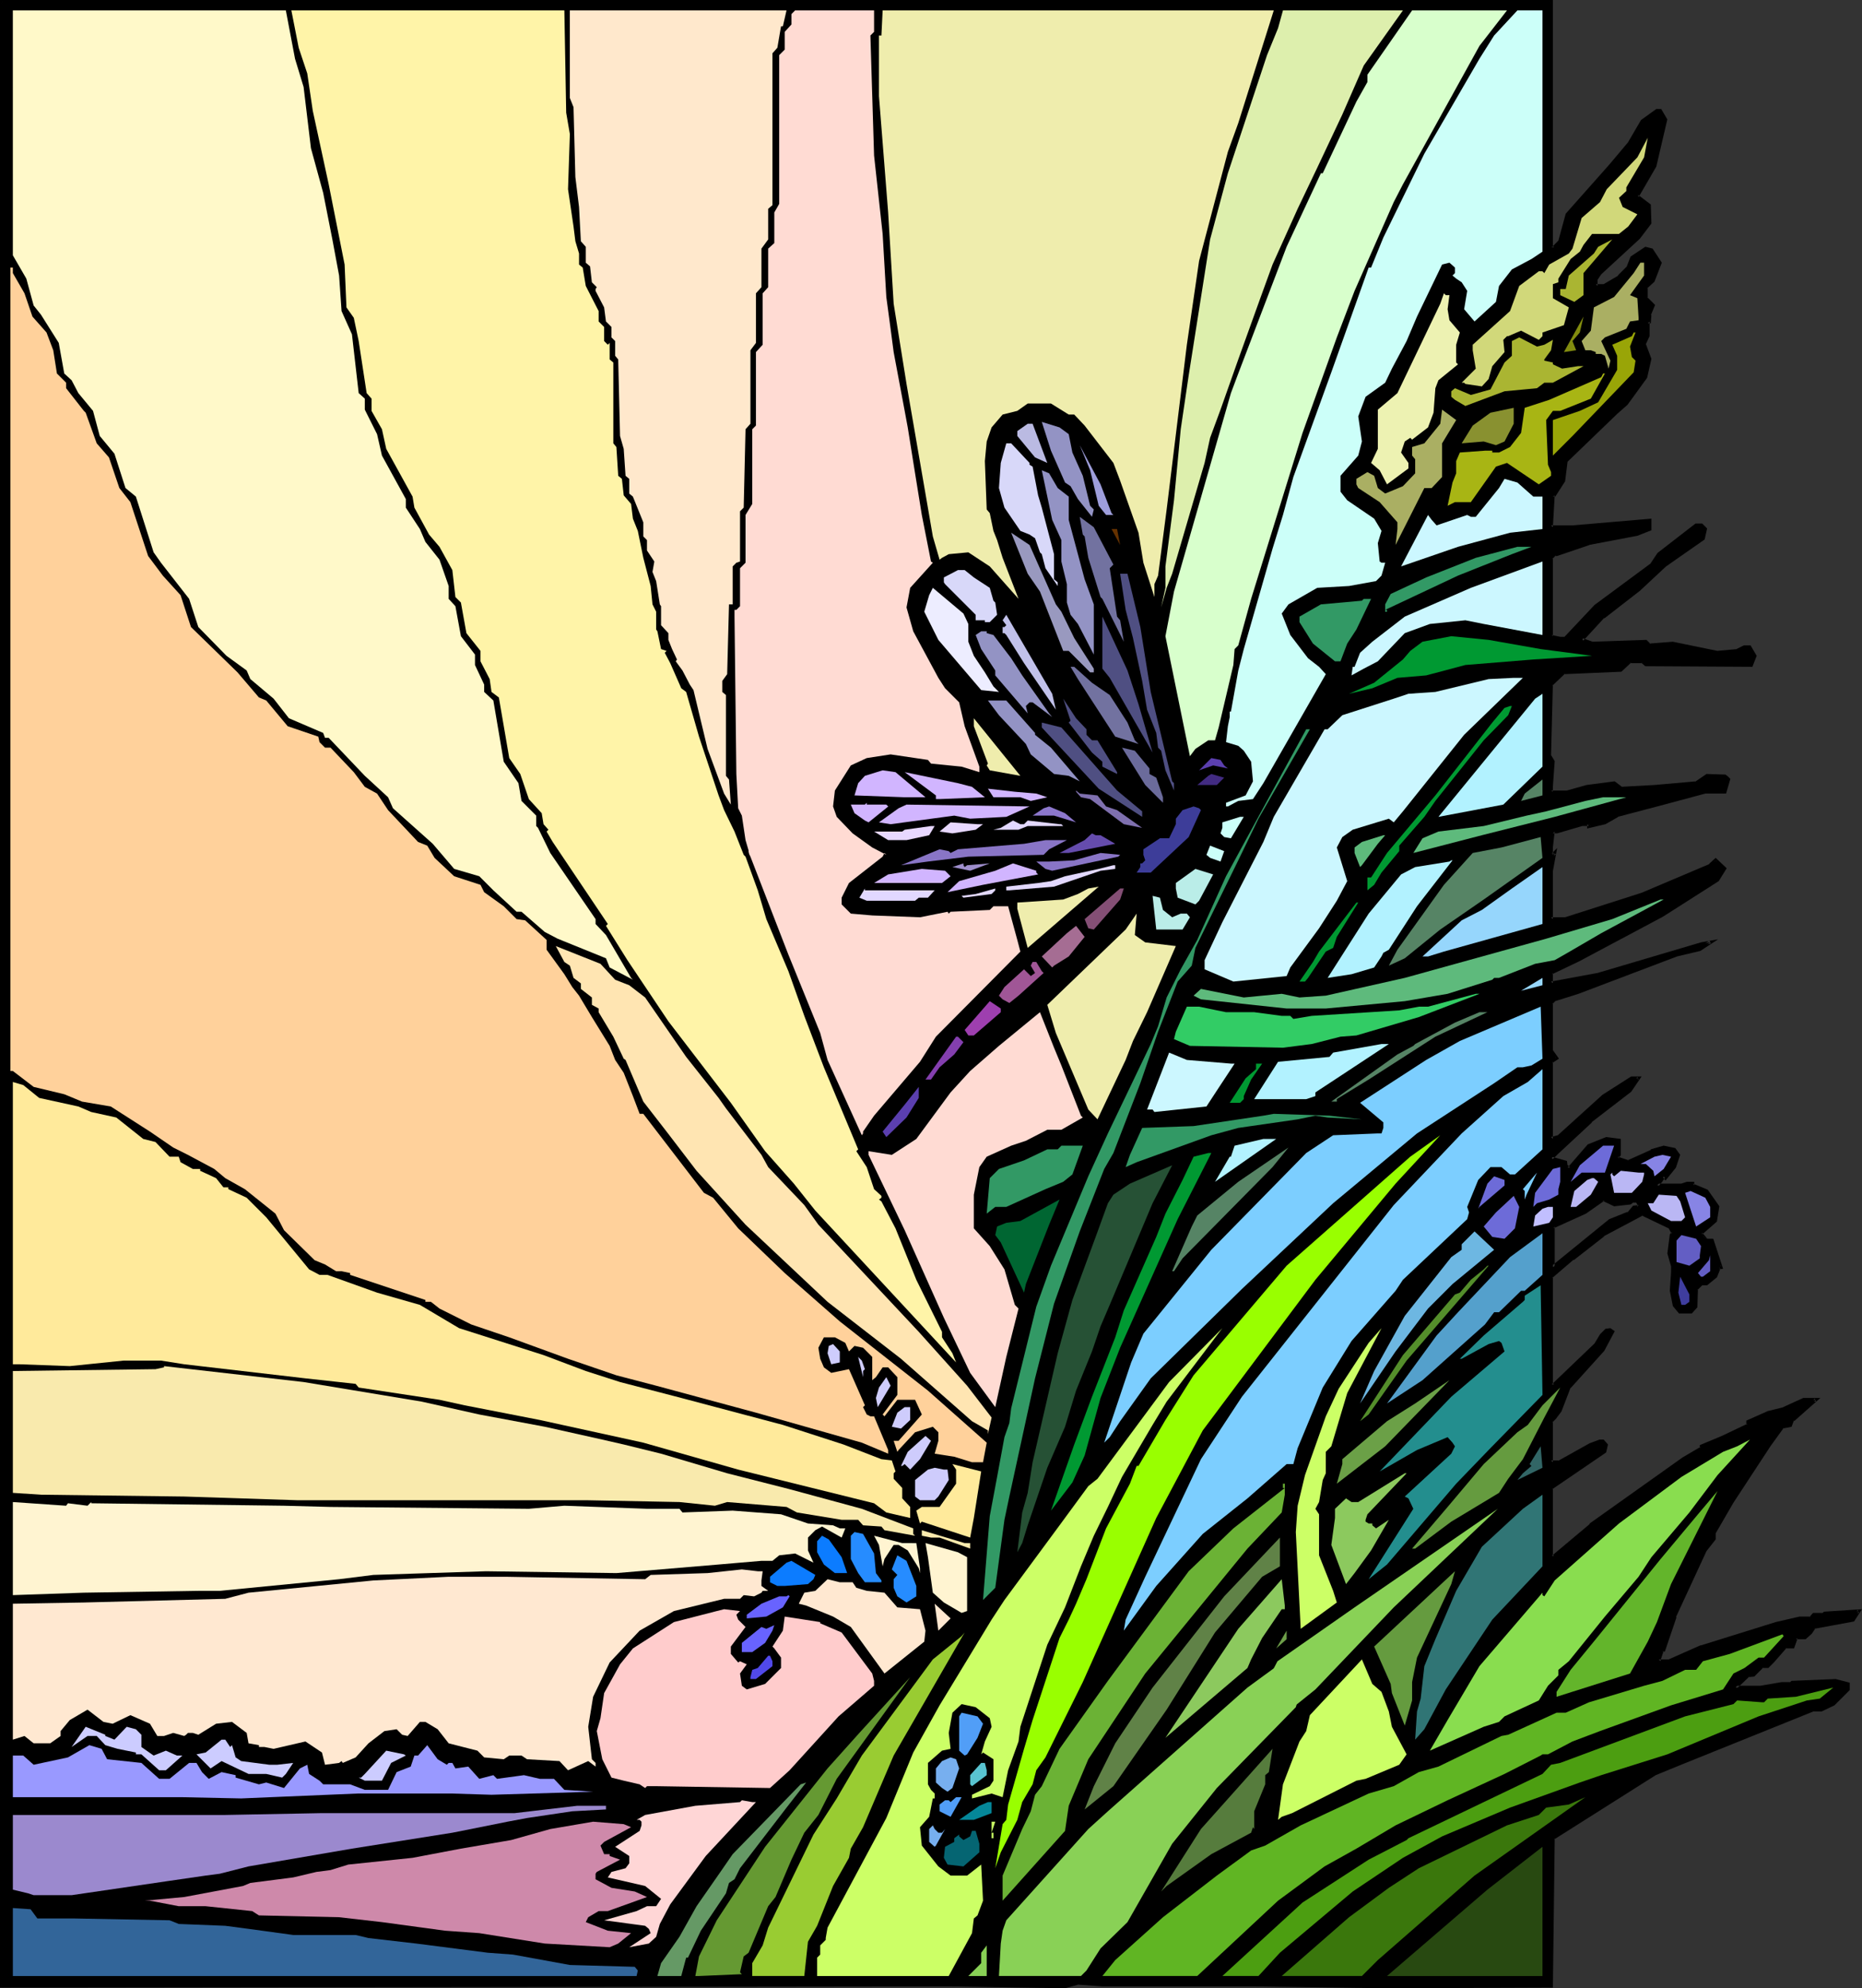 <?xml version="1.0" encoding="UTF-8" standalone="no"?>
<svg
   version="1.0"
   width="130.066mm"
   height="138.824mm"
   id="svg196"
   sodipodi:docname="Dragonfly &amp; Plants.wmf"
   xmlns:inkscape="http://www.inkscape.org/namespaces/inkscape"
   xmlns:sodipodi="http://sodipodi.sourceforge.net/DTD/sodipodi-0.dtd"
   xmlns="http://www.w3.org/2000/svg"
   xmlns:svg="http://www.w3.org/2000/svg">
  <rect width="100%" height="100%" fill="#333333" stroke="none"/>
  <sodipodi:namedview
     id="namedview196"
     pagecolor="#ffffff"
     bordercolor="#000000"
     borderopacity="0.25"
     inkscape:showpageshadow="2"
     inkscape:pageopacity="0.0"
     inkscape:pagecheckerboard="0"
     inkscape:deskcolor="#d1d1d1"
     inkscape:document-units="mm" />
  <defs
     id="defs1">
    <pattern
       id="WMFhbasepattern"
       patternUnits="userSpaceOnUse"
       width="6"
       height="6"
       x="0"
       y="0" />
  </defs>
  <path
     style="fill:#000000;fill-opacity:1;fill-rule:evenodd;stroke:none"
     d="m 430.34,317.528 -4.202,0.485 -2.909,-1.454 -4.686,3.393 -8.565,3.717 v 10.827 l 0.485,-0.485 14.706,-11.796 4.686,-1.939 1.454,-1.778 h 1.293 v -0.97 l -0.323,-0.485 h -1.454 z m -20.846,-252.407 0.485,0.485 1.939,-1.939 1.939,-7.11 11.312,-12.766 5.171,-6.14 3.232,-5.656 3.878,-2.747 h 0.97 l 1.293,2.262 -2.909,12.281 -4.525,8.08 3.232,2.262 v 4.848 l -2.909,3.717 -10.181,9.372 -1.131,1.454 v 1.939 h 2.424 l 3.717,-2.424 2.424,-2.424 0.97,-2.747 3.717,-2.262 1.454,0.485 2.424,3.232 -1.939,4.686 -1.939,1.778 v 2.909 l 1.939,1.939 -0.97,2.424 v 1.778 h -0.485 v 3.878 l -0.97,2.262 1.454,3.878 -0.97,4.686 -5.171,6.948 -2.747,2.424 -13.251,12.766 -0.485,5.171 -2.424,3.878 h -0.485 l -0.485,8.403 h 5.656 l 20.362,-1.939 v 2.424 l -3.232,1.454 -12.766,2.262 -8.565,2.909 h -0.485 l -0.97,0.97 v 20.684 l 2.424,0.485 h 1.454 l 7.918,-8.403 14.706,-10.988 1.939,-2.747 9.858,-7.595 h 1.293 l 1.131,0.97 -0.646,2.424 -9.858,6.948 -7.11,6.625 -9.373,7.11 -5.656,6.14 2.747,0.97 14.221,-0.485 0.97,0.97 6.141,-0.485 11.797,2.424 5.171,-0.485 1.939,-0.97 h 1.454 l 1.293,2.262 -0.97,2.424 h -27.795 l -0.97,-0.97 h -3.232 l -2.424,2.424 -15.029,0.485 -3.394,3.232 -0.485,18.906 0.97,1.454 -0.485,6.625 v 1.293 h 4.363 l 5.171,-1.293 7.11,-0.97 1.778,1.454 8.888,-0.485 10.989,-0.97 2.747,-1.939 h 4.848 l 0.485,0.485 0.485,0.485 -0.97,3.232 h -5.171 l -10.989,2.909 -12.282,3.393 -3.232,1.778 -4.202,0.97 v -0.485 h -1.939 l -6.626,1.939 h -0.97 l -0.485,4.201 v 1.454 l 0.485,0.485 0.485,-0.485 -0.97,4.686 v 12.766 h 3.878 l 20.2,-6.625 17.938,-7.595 1.454,-1.293 2.424,2.262 -1.939,2.909 -14.544,9.372 -22.301,11.796 -7.11,3.393 v 2.747 l 12.443,-2.424 27.149,-8.08 2.424,-0.323 -2.747,1.939 -6.141,1.293 -26.018,10.019 -6.141,1.778 -0.97,0.97 v 12.604 l 1.454,2.101 -1.454,0.808 v 20.361 l 1.939,-0.485 11.797,-10.827 7.595,-4.686 h 1.778 l -2.262,3.232 -10.342,8.08 -9.05,8.403 -1.454,1.454 3.878,0.97 v 0.808 l 0.808,0.97 5.333,-6.141 4.686,-1.778 3.232,0.485 v 3.717 l -0.485,0.485 v 0.485 l 2.909,0.97 6.141,-2.909 3.232,-0.97 2.909,0.485 0.97,1.454 -0.97,3.232 -2.424,2.909 -0.485,-0.485 -0.808,1.454 -0.97,0.97 h 6.464 l 1.454,-0.485 h 1.454 v 0.485 l 3.717,1.454 2.909,4.201 -0.485,3.717 -3.878,3.232 1.454,1.939 h 1.454 l 2.424,7.11 h -0.485 l -0.97,2.424 -2.424,1.939 h -1.454 l -0.323,0.323 -0.97,0.97 v 4.686 l -1.454,1.454 h -2.747 l -1.454,-1.939 -0.97,-3.717 0.485,-4.686 v -1.939 l -0.97,-3.232 0.485,-4.848 0.485,-0.485 -0.97,-1.778 -7.11,-3.393 -10.342,5.656 -8.08,6.141 -5.656,4.848 v 28.279 l 0.485,0.485 11.312,-10.988 1.454,-2.262 1.454,-1.454 h 0.97 l 0.485,0.485 -2.424,4.686 -9.05,10.019 -2.262,6.14 -1.454,1.778 -0.97,0.97 v 10.827 h 1.939 l 8.565,-4.686 2.424,-0.97 h 0.808 l 0.97,0.97 -0.485,1.939 -14.221,9.534 v 17.775 l 0.485,0.485 10.019,-8.403 24.402,-17.452 4.686,-2.909 v -0.485 l 5.818,-2.424 6.626,-3.232 v -0.97 l 5.656,-2.262 3.717,-1.131 5.171,-2.262 h 3.394 l -6.141,5.333 -0.646,1.293 -2.101,0.485 -3.394,4.686 -3.394,5.171 -6.626,10.019 -4.686,7.918 v 1.939 l -2.262,2.909 -8.08,17.452 -2.909,8.888 h -0.323 l -0.97,2.424 v 0.485 h 2.747 l 8.403,-3.878 19.877,-6.14 6.302,-1.293 h 2.747 l 0.808,-0.97 h 2.424 l 0.485,-0.485 9.05,-0.485 -1.616,2.262 -10.342,1.939 -0.808,1.454 -1.454,1.454 h -2.424 l -0.808,2.262 h -1.939 l -3.232,3.878 -1.454,1.293 h -1.454 l -2.424,2.424 h -1.293 l -3.394,3.232 h 6.626 l 5.818,-0.97 h 2.101 l 0.646,-0.485 11.312,-0.323 3.232,0.808 v 1.454 l -3.878,3.878 -3.232,1.454 h -1.939 l -34.906,14.059 -7.11,2.909 -26.826,16.967 -0.485,39.105 h -43.794 l -34.582,-0.485 h -40.077 l -6.464,-0.485 -3.394,0.97 -30.219,-0.485 h -1.778 L 0.323,524.204 V 0.485 H 409.494 Z"
     id="path1" />
  <path
     style="fill:#000000;fill-opacity:1;fill-rule:evenodd;stroke:none"
     d="m 430.017,317.205 0.162,-0.162 -4.04,0.485 h 0.162 l -3.07,-1.454 -5.01,3.393 h 0.162 l -8.888,4.04 v 12.119 l 1.293,-1.293 v 0 l 14.544,-11.796 v 0 l 4.686,-1.778 1.616,-1.939 -0.323,0.162 h 1.778 v -1.616 l -0.646,-0.808 h -1.778 l -0.646,0.646 0.485,0.646 0.646,-0.485 h -0.323 1.454 -0.323 l 0.323,0.485 v -0.323 0.97 l 0.323,-0.485 -1.454,0.162 -1.616,1.939 0.162,-0.323 -4.848,1.939 -14.706,11.958 v 0 l -0.485,0.485 0.808,0.323 v -10.827 l -0.323,0.485 8.565,-3.878 4.848,-3.393 h -0.485 l 3.07,1.454 4.363,-0.485 z"
     id="path2" />
  <path
     style="fill:#000000;fill-opacity:1;fill-rule:evenodd;stroke:none"
     d="m 409.171,65.122 0.808,1.131 2.262,-2.424 1.939,-7.11 v 0.162 l 11.312,-12.766 5.171,-6.14 v 0 l 3.394,-5.656 h -0.162 l 3.878,-2.747 h -0.323 0.97 l -0.485,-0.162 1.293,2.262 v -0.323 l -2.747,12.281 v 0 l -4.848,8.403 3.717,2.585 -0.323,-0.485 v 4.848 l 0.162,-0.323 -2.909,3.878 v -0.162 l -10.181,9.372 -1.293,1.616 0.162,2.424 h 2.909 l 3.878,-2.424 2.424,-2.424 1.131,-2.909 -0.162,0.323 3.555,-2.424 -0.323,0.162 1.454,0.323 -0.162,-0.162 2.262,3.393 v -0.485 l -1.939,4.686 0.162,-0.162 -2.101,1.939 v 3.232 l 2.101,2.101 v -0.485 l -1.131,2.424 v 1.939 l 0.485,-0.323 h -0.808 l -0.162,4.201 0.162,-0.323 -1.131,2.585 1.454,4.04 v -0.323 l -0.97,4.848 v -0.323 l -5.171,7.11 0.162,-0.162 -2.747,2.424 -13.413,12.927 -0.485,5.333 v -0.162 l -2.262,3.717 0.323,-0.162 h -0.808 l -0.485,9.372 h 6.141 l 20.2,-1.939 -0.485,-0.485 v 2.424 l 0.323,-0.323 -3.394,1.293 h 0.162 l -12.766,2.424 v 0 l -8.565,2.747 h 0.162 l -0.646,0.162 -1.131,1.131 v 21.169 l 2.747,0.646 h 1.616 l 8.08,-8.564 v 0 l 14.706,-10.988 1.939,-2.747 -0.162,0.162 10.019,-7.756 -0.323,0.162 h 1.293 l -0.323,-0.162 1.131,0.97 -0.162,-0.485 -0.646,2.424 0.323,-0.162 -10.019,6.948 v 0 l -7.11,6.625 h 0.162 l -9.373,7.11 h -0.162 l -6.141,6.625 3.555,1.293 14.221,-0.485 -0.323,-0.162 1.131,0.97 6.302,-0.323 v 0 l 11.797,2.424 5.333,-0.646 1.939,-0.97 -0.162,0.162 h 1.454 l -0.485,-0.162 1.454,2.262 v -0.485 l -0.97,2.424 0.323,-0.323 h -27.795 l 0.323,0.162 -1.131,-0.97 h -3.717 l -2.424,2.424 0.323,-0.162 -15.352,0.485 -3.394,3.555 -0.485,19.229 0.97,1.454 -0.162,-0.162 -0.323,6.625 v 1.778 h 4.686 l 5.171,-1.454 v 0 l 7.11,-0.808 -0.323,-0.162 1.939,1.616 9.05,-0.646 h 0.162 l 10.989,-0.808 2.909,-1.939 h -0.323 4.848 l -0.323,-0.162 0.485,0.485 0.485,0.485 -0.162,-0.485 -0.97,3.393 0.485,-0.323 h -5.333 l -10.827,2.747 -12.443,3.393 -3.232,1.939 v -0.162 l -4.202,0.97 0.646,0.485 -0.162,-0.808 -2.262,-0.162 -6.787,1.939 h 0.162 -1.293 l -0.485,4.686 v 0 1.616 l 0.808,0.808 0.808,-0.646 -0.808,-0.323 -0.808,4.686 v 13.089 h 4.202 l 20.362,-6.464 v 0 l 18.099,-7.595 1.454,-1.616 h -0.646 l 2.424,2.424 -0.162,-0.646 -1.778,2.909 v -0.162 l -14.544,9.534 v 0 l -22.139,11.796 -7.272,3.393 v 3.555 l 12.766,-2.424 h 0.162 l 27.149,-8.08 v 0 l 2.424,-0.485 -0.323,-0.808 -2.909,1.939 h 0.162 l -6.141,1.293 -25.856,10.019 -6.464,1.939 -0.97,1.131 v 12.927 l 1.454,2.101 0.162,-0.646 -1.616,1.131 v 21.169 l 2.424,-0.808 11.958,-10.827 v 0 l 7.595,-4.686 h -0.323 1.778 l -0.323,-0.646 -2.424,3.232 0.162,-0.162 -10.342,8.08 v 0.162 l -9.05,8.403 -1.939,2.101 4.525,0.97 -0.323,-0.323 v 1.131 l 1.293,1.293 5.656,-6.464 -0.162,0.162 4.686,-1.778 h -0.323 l 3.394,0.323 -0.485,-0.323 v 3.717 l 0.162,-0.323 -0.485,0.646 v 0.97 l 3.232,0.97 6.302,-2.747 v 0 l 3.232,-0.97 h -0.162 l 2.747,0.485 -0.323,-0.162 0.97,1.454 v -0.485 l -0.97,3.232 0.162,-0.162 -2.424,2.909 h 0.646 l -0.808,-0.97 -1.293,1.939 h 0.162 l -1.616,1.616 h 7.595 l 1.454,-0.323 h -0.162 1.454 l -0.485,-0.485 v 0.808 l 4.04,1.454 -0.162,-0.162 2.909,4.363 -0.162,-0.323 -0.485,3.555 0.162,-0.162 -4.04,3.555 1.939,1.454 0.323,0.162 -1.454,-1.778 v 0.485 l 3.878,-3.393 0.646,-4.04 -3.07,-4.363 -3.878,-1.616 0.323,0.485 v -0.97 h -1.939 l -1.454,0.485 v 0 h -6.464 l 0.323,0.808 0.808,-0.97 0.162,-0.162 0.97,-1.454 h -0.808 l 0.808,0.97 2.747,-3.393 1.131,-3.393 -1.293,-1.778 -3.07,-0.646 -3.394,0.97 v 0.162 l -6.141,2.747 h 0.323 l -2.909,-0.97 0.323,0.485 v -0.485 l -0.162,0.323 0.646,-0.646 v -4.363 l -3.878,-0.485 -4.848,1.939 -5.333,6.141 h 0.646 l -0.808,-0.97 0.162,0.323 -0.162,-1.131 -4.04,-1.131 0.162,0.808 1.454,-1.454 9.05,-8.403 h -0.162 l 10.504,-8.08 2.747,-4.04 h -2.747 l -7.595,4.848 -11.958,10.827 0.162,-0.162 -1.778,0.485 0.485,0.485 v -20.361 l -0.162,0.323 1.778,-1.131 -1.616,-2.262 v 0.162 -12.604 l -0.162,0.323 0.97,-0.97 -0.162,0.162 6.141,-1.939 26.018,-9.857 6.141,-1.454 4.686,-3.07 -4.525,0.808 v 0 l -27.31,8.08 v 0 l -12.282,2.262 0.485,0.485 v -2.747 l -0.162,0.323 7.11,-3.393 22.139,-11.796 v 0 l 14.706,-9.372 2.101,-3.393 -2.909,-2.747 -1.778,1.616 h 0.162 l -17.938,7.595 v 0 l -20.2,6.464 h 0.162 -3.878 l 0.485,0.485 v -12.766 0.162 l 1.131,-6.141 -1.454,1.454 h 0.646 l -0.485,-0.485 0.162,0.323 v -1.454 0 l 0.485,-4.201 -0.485,0.485 h 1.131 l 6.626,-1.939 h -0.162 1.939 l -0.485,-0.485 v 1.131 l 4.848,-1.131 3.394,-1.939 h -0.162 l 12.282,-3.232 10.827,-2.909 v 0 h 5.494 l 1.131,-3.878 -0.646,-0.646 -0.646,-0.485 -5.01,-0.162 -3.07,2.101 0.323,-0.162 -10.989,0.97 v 0 l -8.888,0.485 h 0.323 l -1.939,-1.454 -7.434,0.97 v 0 l -5.171,1.454 h 0.162 -4.363 l 0.485,0.323 v -1.293 l 0.485,-6.787 -0.97,-1.616 v 0.323 l 0.485,-18.906 -0.162,0.323 3.394,-3.232 -0.323,0.162 15.19,-0.646 2.586,-2.424 -0.323,0.162 h 3.232 l -0.323,-0.162 1.131,0.97 28.28,0.162 1.131,-2.909 -1.616,-2.747 h -1.778 l -1.939,0.97 h 0.162 l -5.333,0.485 h 0.162 l -11.797,-2.424 -6.141,0.485 0.323,0.162 -1.131,-1.131 -14.382,0.485 h 0.162 l -2.747,-0.97 0.162,0.808 5.656,-6.141 v 0.162 l 9.373,-7.272 v 0 l 7.11,-6.625 -0.162,0.162 10.181,-7.11 0.646,-2.909 -1.293,-1.293 h -1.778 l -10.019,7.756 -1.939,2.909 0.162,-0.162 -14.867,10.988 -7.918,8.403 h 0.323 -1.454 v 0 l -2.262,-0.485 0.323,0.323 v -20.684 l -0.162,0.323 0.97,-0.97 -0.323,0.162 h 0.646 l 8.565,-2.909 h -0.162 l 12.766,-2.424 3.717,-1.454 v -3.07 l -20.846,1.778 v 0 h -5.656 l 0.485,0.485 0.485,-8.403 -0.485,0.323 h 0.646 l 2.586,-4.04 0.646,-5.171 -0.162,0.162 13.251,-12.766 2.747,-2.424 5.171,-7.11 1.131,-5.009 -1.454,-3.878 -0.162,0.323 1.131,-2.424 v -3.878 l -0.485,0.485 h 0.808 l 0.162,-2.262 -0.162,0.162 1.131,-2.747 -2.101,-2.101 0.162,0.323 v -2.909 l -0.162,0.323 1.939,-1.778 1.939,-5.009 -2.424,-3.717 -1.939,-0.485 -3.878,2.585 -1.131,2.909 0.162,-0.323 -2.424,2.424 h 0.162 l -3.878,2.262 h 0.323 -2.424 l 0.485,0.485 v -1.939 0.323 l 0.97,-1.454 v 0 l 10.181,-9.372 3.07,-4.04 -0.162,-5.009 -3.394,-2.585 0.162,0.646 4.686,-8.08 2.909,-12.443 -1.616,-2.747 h -1.293 l -4.04,2.909 -3.394,5.817 0.162,-0.162 -5.171,6.14 -11.474,12.927 -1.939,7.11 0.162,-0.162 -1.939,1.939 h 0.646 l -0.485,-0.485 0.162,0.323 z"
     id="path3" />
  <path
     style="fill:#000000;fill-opacity:1;fill-rule:evenodd;stroke:none"
     d="m 448.601,325.446 1.778,2.262 1.616,0.162 -0.485,-0.323 2.424,7.11 0.485,-0.646 h -0.808 l -0.97,2.747 0.162,-0.162 -2.424,1.939 0.162,-0.162 h -1.616 l -0.485,0.485 -1.131,1.131 v 4.848 l 0.162,-0.323 -1.454,1.454 0.323,-0.162 h -2.747 l 0.323,0.162 -1.454,-1.778 0.162,0.162 -0.97,-3.878 v 0.162 l 0.485,-4.686 v -1.939 l -0.97,-3.393 v 0.162 l 0.485,-4.848 -0.162,0.323 0.646,-0.646 -1.131,-2.262 -7.434,-3.555 -10.504,5.817 v 0 l -8.08,6.14 h -0.162 l -5.656,5.009 v 28.44 l 0.808,1.131 11.635,-11.311 1.616,-2.424 -0.162,0.162 1.454,-1.454 -0.323,0.162 h 0.97 -0.323 l 0.646,0.323 -0.162,-0.485 -2.424,4.686 v -0.162 l -9.05,10.019 -2.424,6.302 0.162,-0.162 -1.454,1.939 v -0.162 l -0.97,1.131 v 11.473 h 2.424 l 8.565,-4.686 v 0 l 2.424,-0.97 h -0.162 0.808 l -0.323,-0.162 0.97,0.97 -0.162,-0.323 -0.485,1.778 0.162,-0.323 -14.221,9.857 v 18.098 l 0.808,0.808 10.342,-8.564 h -0.162 l 24.563,-17.452 4.848,-2.909 v -0.808 l -0.162,0.323 5.656,-2.262 6.949,-3.393 v -1.293 l -0.323,0.485 5.656,-2.424 h -0.162 l 3.878,-0.97 v 0 l 5.333,-2.424 -0.323,0.162 h 3.394 l -0.323,-0.808 -6.302,5.333 -0.485,1.454 0.323,-0.323 -2.424,0.646 -3.555,4.848 -3.232,5.009 -6.626,10.019 -4.686,8.08 v 2.101 -0.323 l -2.424,2.909 -8.08,17.614 v 0 l -2.747,8.888 0.323,-0.323 h -0.646 l -1.131,2.747 v 0.97 h 3.394 l 8.565,-3.717 h -0.162 l 19.877,-6.141 6.302,-1.454 h -0.162 2.909 l 0.97,-0.97 h -0.323 2.586 l 0.646,-0.485 -0.323,0.162 9.05,-0.485 -0.323,-0.808 -1.616,2.424 0.323,-0.162 -10.504,1.939 -1.131,1.454 h 0.162 l -1.454,1.454 0.323,-0.162 h -2.747 l -0.97,2.747 0.485,-0.323 h -2.101 l -3.394,3.878 -1.454,1.293 h 0.323 -1.616 l -2.586,2.424 0.323,-0.162 -1.454,0.162 -4.363,4.04 h 7.757 l 5.818,-0.97 v 0 h 2.262 l 0.808,-0.646 -0.323,0.162 11.312,-0.485 h -0.162 l 3.232,0.97 -0.323,-0.485 v 1.454 l 0.162,-0.323 -3.878,3.878 0.162,-0.162 -3.232,1.454 h 0.162 -1.939 l -35.067,14.059 -7.11,2.909 -26.987,17.129 -0.485,39.428 0.323,-0.485 h -43.794 l -34.582,-0.323 h -40.077 0.162 l -6.787,-0.646 -3.394,0.97 h 0.162 l -30.219,-0.323 h -1.778 l -248.864,0.323 0.485,0.485 V 0.485 L 0.323,0.808 H 409.494 l -0.323,-0.323 V 65.122 h 0.808 V 0 H 0 v 524.528 l 249.187,-0.323 h 1.778 l 30.219,0.485 3.555,-0.97 h -0.323 l 6.626,0.485 v 0 h 40.077 l 34.582,0.485 44.278,-0.162 0.485,-39.428 -0.162,0.323 26.826,-16.967 v 0 l 7.11,-2.909 34.906,-14.059 -0.323,0.162 h 2.101 l 3.394,-1.616 4.04,-4.04 v -1.939 l -3.717,-0.97 -11.635,0.485 -0.646,0.485 0.323,-0.162 h -2.101 -0.162 l -5.656,0.97 v 0 h -6.626 l 0.323,0.808 3.394,-3.232 -0.323,0.162 1.616,-0.162 2.424,-2.424 -0.323,0.162 h 1.616 l 1.454,-1.454 3.394,-3.878 -0.323,0.162 h 2.262 l 0.97,-2.747 -0.485,0.323 h 2.586 l 1.616,-1.454 0.97,-1.454 -0.323,0.162 10.504,-1.939 2.101,-3.232 -10.019,0.646 -0.646,0.485 0.323,-0.162 h -2.586 l -0.97,1.131 0.323,-0.162 h -2.909 l -6.302,1.454 -19.715,6.141 h -0.162 l -8.403,3.717 h 0.162 -2.747 l 0.485,0.485 v -0.485 0.162 l 0.808,-2.424 -0.323,0.323 0.646,-0.162 3.07,-9.049 h -0.162 l 8.08,-17.452 v 0 l 2.424,-3.07 v -1.939 0.323 l 4.686,-8.08 6.464,-9.857 3.394,-5.171 3.394,-4.686 -0.323,0.162 2.424,-0.485 0.646,-1.778 v 0.323 l 6.949,-6.14 h -4.525 l -5.333,2.424 h 0.162 l -3.878,0.97 h -0.162 l -5.818,2.585 v 1.131 l 0.323,-0.323 -6.787,3.232 -5.818,2.424 v 0.808 l 0.162,-0.323 -4.686,2.747 -24.563,17.452 v 0.162 l -10.019,8.403 h 0.646 l -0.485,-0.485 0.162,0.323 V 392.668 l -0.162,0.323 14.221,-9.696 0.485,-2.101 -1.131,-1.293 h -1.131 l -2.586,0.97 v 0 l -8.403,4.686 0.162,-0.162 h -1.939 l 0.485,0.485 v -10.827 l -0.162,0.323 0.97,-0.97 v 0 l 1.454,-1.939 2.424,-6.302 -0.162,0.323 9.05,-10.019 2.747,-5.171 -1.131,-0.808 -1.293,0.162 -1.454,1.454 -1.454,2.424 v 0 l -11.312,10.827 h 0.646 l -0.485,-0.485 0.162,0.323 v -28.279 l -0.162,0.323 5.656,-4.848 v 0.162 l 8.08,-6.302 h -0.162 l 10.342,-5.494 h -0.323 l 7.11,3.393 -0.162,-0.323 0.97,1.778 v -0.485 l -0.485,0.646 -0.646,5.009 0.97,3.393 v -0.162 1.939 -0.162 l -0.323,4.848 0.808,4.04 1.616,1.939 h 3.394 l 1.454,-1.616 0.162,-4.848 -0.162,0.323 0.97,-0.97 0.323,-0.323 h -0.323 1.616 l 2.586,-2.101 0.97,-2.424 -0.323,0.323 0.97,-0.162 -2.586,-7.918 h -1.778 z"
     id="path4" />
  <path
     style="fill:#fff9c9;fill-opacity:1;fill-rule:evenodd;stroke:none"
     d="m 77.891,15.513 2.262,7.433 1.939,16.159 3.232,11.796 2.424,12.281 1.778,9.534 0.646,9.372 2.747,6.14 1.778,15.513 1.616,1.454 v 2.909 l 3.232,6.464 1.293,5.656 6.302,11.473 v 2.262 l 3.717,5.656 1.454,3.393 3.717,4.686 2.424,6.948 v 3.393 l 1.778,1.939 1.454,7.918 3.717,4.848 v 2.747 l 2.424,5.171 v 1.939 l 2.424,2.262 2.747,16.159 3.878,5.656 0.808,4.686 3.878,3.878 v 2.747 l 0.485,0.485 3.232,6.625 11.958,17.452 v 1.293 l 2.747,2.909 6.626,11.311 0.485,0.485 -6.141,-3.232 -0.97,-2.424 -12.766,-5.171 -3.394,-1.778 -6.141,-5.333 h -1.293 l -6.141,-5.656 -3.717,-3.717 -6.626,-1.939 -5.656,-6.625 -10.504,-9.372 -1.293,-2.909 -6.141,-5.656 -9.534,-10.019 h -0.97 l -0.485,-1.293 -9.05,-3.878 -4.04,-5.171 -6.141,-5.171 -0.97,-2.262 -5.333,-3.878 -7.434,-7.595 -2.424,-7.433 -7.434,-9.534 -1.939,-2.747 -4.686,-14.705 -2.747,-2.262 -2.909,-9.049 -3.878,-4.686 -1.778,-6.625 -3.878,-4.686 -1.778,-3.393 -1.939,-1.778 -1.454,-8.08 -4.686,-7.433 -1.939,-2.424 -1.939,-7.11 -3.555,-6.14 V 2.747 H 75.467 Z"
     id="path5" />
  <path
     style="fill:#ffdbd3;fill-opacity:1;fill-rule:evenodd;stroke:none"
     d="m 197.798,225.582 v -0.162 l -0.162,-0.646 v -0.162 -0.162 l -0.808,-2.747 -0.97,-6.464 -0.97,-1.939 -0.485,-9.049 -0.485,-41.529 v -1.778 h 0.485 l 0.97,-0.97 v -10.019 l 1.454,-1.454 v -12.604 l 1.778,-2.909 v -19.714 l 0.97,-0.97 V 92.915 l 1.778,-1.939 V 77.403 l 1.454,-1.616 V 65.606 l 1.616,-1.454 v -8.08 l 1.293,-2.262 v -39.267 l 1.454,-1.454 V 8.403 L 208.949,6.464 V 3.717 l 0.97,-0.97 h 20.846 v 5.656 l -0.97,0.97 0.97,31.672 2.262,20.684 0.97,16.644 1.131,8.403 0.808,6.14 2.909,15.513 0.808,4.363 1.939,12.119 1.778,10.988 2.424,12.281 0.485,0.323 -5.979,6.625 -0.97,5.171 1.778,6.302 6.626,12.281 1.778,2.747 3.717,3.717 1.454,6.302 3.878,10.665 v 1.454 l -4.686,-1.454 -8.08,-0.808 -0.808,-0.97 -9.858,-1.454 -6.302,0.97 -4.202,1.939 -4.202,6.625 -0.485,4.201 0.97,2.747 4.202,4.363 5.171,3.717 3.717,1.939 -0.485,-0.485 -0.485,0.97 -8.888,6.948 -1.939,3.878 v 1.778 l 2.424,2.424 5.656,0.485 12.605,0.485 7.272,-1.454 0.323,0.485 0.485,-0.485 10.342,-0.485 0.97,-0.97 h 3.878 l 2.424,8.888 0.808,3.07 -22.301,22.461 -4.202,6.625 -12.12,14.22 -2.909,4.201 v 0.485 l -0.323,0.485 -9.05,-19.876 -1.939,-7.11 -8.403,-20.684 -10.019,-25.855 -0.323,-0.646 z"
     id="path6" />
  <path
     style="fill:#fff4a8;fill-opacity:1;fill-rule:evenodd;stroke:none"
     d="m 149.48,29.733 0.97,5.656 -0.485,14.543 1.454,9.857 0.485,3.878 0.97,3.232 v 2.909 l 0.97,0.808 0.808,4.848 3.394,6.625 v 2.747 l 1.454,1.454 v 3.717 l 0.97,0.97 0.485,-0.485 v 4.363 l 0.97,0.808 v 21.33 l 0.808,0.97 0.485,7.595 0.97,0.808 0.485,4.363 1.939,2.262 0.485,3.878 1.293,3.232 1.454,7.11 1.939,7.433 0.485,4.848 0.97,1.939 v 4.686 l 0.323,0.485 0.97,4.686 1.454,0.485 -0.485,0.485 1.454,2.747 2.909,6.625 1.293,0.97 3.394,11.796 5.171,15.513 1.454,3.878 2.747,5.656 2.424,6.141 0.485,0.485 0.323,-0.323 -0.323,0.323 3.232,8.888 2.262,7.595 5.818,13.735 4.202,11.796 5.171,13.574 9.05,21.653 -0.485,0.485 2.747,4.201 1.939,5.817 1.939,1.778 v 0.485 l -0.646,0.485 0.646,0.485 3.717,7.11 5.494,13.574 6.787,13.735 v 1.454 l 2.747,4.201 0.97,2.424 -37.168,-40.075 -5.656,-7.11 -7.595,-8.564 -9.05,-12.766 -16.483,-21.492 -10.827,-16.159 -5.656,-9.049 0.485,-0.485 -14.544,-21.653 -1.616,-2.747 0.485,-0.485 -1.293,-1.454 -0.485,-2.909 -3.394,-3.717 -2.262,-6.625 -2.909,-4.201 -2.747,-15.998 -1.939,-1.454 -0.485,-3.393 -2.424,-4.686 v -2.747 l -3.717,-4.686 -1.454,-8.08 -1.454,-1.454 -0.808,-7.11 -3.394,-6.141 -2.747,-3.232 -3.878,-7.11 -0.485,-2.909 -6.949,-12.604 -1.131,-5.171 -2.747,-4.848 v -3.232 L 96.798,103.742 94.697,90.007 93.405,83.866 91.465,81.119 90.981,69.808 86.779,48.639 82.578,29.248 81.123,19.391 78.861,12.604 76.922,2.747 h 72.074 z"
     id="path7" />
  <path
     style="fill:#ffe8cc;fill-opacity:1;fill-rule:evenodd;stroke:none"
     d="m 206.686,6.948 h -0.485 l -0.97,5.656 -1.293,1.454 v 40.075 l -1.131,0.97 v 8.08 l -1.778,2.424 v 10.18 l -1.454,1.616 v 13.089 l -1.454,1.939 v 19.391 l -1.293,1.454 -0.485,20.684 -0.97,0.97 v 13.251 l -0.97,0.323 -0.97,0.97 v 10.019 h -0.97 l -0.485,18.421 -1.293,1.778 v 2.909 l 0.97,0.808 v 21.33 l 0.808,0.97 0.485,6.625 -1.778,-2.909 -4.363,-11.796 -3.717,-15.513 -0.97,-1.454 -1.939,-3.717 -1.778,-2.424 0.323,-0.485 -1.293,-2.747 -0.97,-2.424 v -1.778 l -1.939,-2.101 v -5.009 l -0.323,-0.485 -0.97,-6.141 -0.97,-2.424 0.485,-2.747 -1.939,-2.909 v -2.747 l -0.97,-0.97 v -3.717 l -2.747,-6.787 -0.97,-0.808 v -3.878 l -0.97,-0.808 -0.485,-7.11 -0.97,-3.393 -0.485,-20.199 -0.808,-0.97 v -3.878 l -0.97,-0.97 v -2.747 l -1.454,-1.454 -0.485,-3.717 -2.262,-4.363 v -0.485 l 0.323,-0.485 -1.293,-1.293 -0.485,-4.201 -1.131,-0.97 v -4.201 l -1.293,-1.454 -0.485,-9.049 -0.97,-7.918 -0.485,-18.421 -0.97,-2.424 V 2.747 h 57.206 z"
     id="path8" />
  <path
     style="fill:#efedad;fill-opacity:1;fill-rule:evenodd;stroke:none"
     d="m 326.916,32.48 -2.747,7.595 -7.595,28.763 -3.232,22.138 -5.333,43.468 -2.262,17.452 -0.97,2.262 v 3.393 l -2.909,-9.049 -1.293,-7.918 -4.848,-13.735 -1.778,-4.686 -7.595,-9.857 -2.747,-2.909 h -1.454 l -4.686,-2.909 h -6.141 l -2.747,1.939 -3.878,0.97 -2.909,3.393 -1.293,3.717 -0.485,5.171 0.485,12.766 0.808,0.97 0.97,4.686 0.97,2.424 1.454,4.686 4.202,10.827 -7.595,-8.564 -5.656,-3.717 -5.171,0.485 -1.778,0.97 -0.646,0.485 -1.778,-6.14 -6.949,-40.236 -3.394,-21.169 -1.454,-24.077 -2.424,-30.702 V 9.372 h 0.646 l 0.323,-6.625 h 103.262 z"
     id="path9" />
  <path
     style="fill:#ddefad;fill-opacity:1;fill-rule:evenodd;stroke:none"
     d="m 360.044,17.29 -5.656,12.927 -6.626,14.059 -5.171,10.827 -6.626,14.705 -3.232,8.888 -5.818,16.159 -4.686,13.251 -2.747,7.433 -1.454,6.625 -8.565,29.248 -1.454,3.717 -1.454,5.171 1.131,-5.171 v -5.656 l 2.262,-17.452 1.778,-18.745 2.101,-14.22 5.656,-35.873 4.686,-17.452 10.342,-31.187 2.909,-7.11 1.293,-4.686 h 31.674 z"
     id="path10" />
  <path
     style="fill:#d8ffcc;fill-opacity:1;fill-rule:evenodd;stroke:none"
     d="m 390.587,12.119 -20.2,36.52 -2.424,4.686 -10.342,23.431 -4.686,12.281 -9.05,25.208 -13.574,43.791 -3.394,12.281 -0.97,0.97 -0.323,4.201 -3.878,16.482 -0.97,3.393 h -1.778 l -3.394,2.262 -1.454,1.939 -6.464,-31.672 2.262,-11.796 15.029,-52.356 1.939,-5.171 8.08,-21.169 4.686,-12.281 9.05,-19.391 h 0.485 l 8.888,-18.906 2.909,-5.171 V 19.714 L 372.811,2.747 h 25.048 z"
     id="path11" />
  <path
     style="fill:#ccfff9;fill-opacity:1;fill-rule:evenodd;stroke:none"
     d="m 407.232,66.414 -2.909,1.939 -5.171,2.747 -3.394,4.363 -0.808,4.201 -5.656,5.171 -2.747,-3.232 0.808,-4.848 -1.454,-2.262 -1.454,-0.97 -0.97,-0.808 0.646,-0.646 v -1.454 l -1.454,-1.293 -1.939,0.485 -6.626,13.735 -2.747,6.464 -3.878,7.272 -1.778,3.717 -5.171,3.717 -1.939,5.171 0.97,6.625 -0.97,3.717 -4.686,5.333 v 4.201 l 1.778,2.262 7.11,4.848 1.939,3.232 -0.97,3.232 0.485,4.848 0.485,0.323 h 0.97 l -0.97,3.393 -1.454,1.454 -7.11,1.293 -8.403,0.485 -7.595,4.363 -1.778,2.424 2.262,5.656 4.686,6.14 2.909,2.262 1.778,1.939 -16.483,28.763 -2.747,4.201 -3.878,0.485 -2.747,1.454 h -0.485 v -0.97 l 5.171,-1.939 1.939,-3.717 -0.485,-5.171 -1.939,-2.909 -1.454,-1.293 -3.232,-0.97 0.485,-4.201 0.485,-2.424 v -1.454 h 0.323 l 1.939,-10.827 1.454,-5.656 7.595,-26.501 2.747,-8.888 2.747,-10.019 10.019,-27.632 9.858,-27.632 h 0.646 l 3.232,-7.918 10.827,-22.138 14.544,-25.047 3.878,-6.14 6.141,-6.625 h 6.626 z"
     id="path12" />
  <path
     style="fill:#d1d87a;fill-opacity:1;fill-rule:evenodd;stroke:none"
     d="m 429.371,49.447 v 0.97 l -1.939,1.778 0.97,2.424 3.878,1.939 -2.424,3.232 -2.424,1.939 h -7.11 l -2.262,2.909 -0.97,1.778 -2.424,1.939 -3.232,5.171 v 0.97 l -1.454,0.485 v 3.717 l 4.202,2.424 -1.293,4.686 -5.656,1.939 v 0.97 l -0.97,0.97 -4.686,-2.424 -3.394,1.454 h -0.323 l -0.97,0.97 0.323,3.232 -3.232,3.717 -0.97,3.393 -1.778,1.939 -4.363,-0.646 -0.323,-0.323 h -0.646 l 3.717,-3.717 -0.808,-4.848 v -1.454 l 9.858,-8.888 2.424,-6.625 5.171,-3.878 h 0.97 l 0.485,0.485 1.293,-2.262 5.171,-2.909 0.97,-1.293 2.424,-8.08 4.848,-4.201 1.778,-3.393 8.08,-8.403 2.747,-5.171 -0.97,5.171 z"
     id="path13" />
  <path
     style="fill:#aab532;fill-opacity:1;fill-rule:evenodd;stroke:none"
     d="m 418.059,77.887 -2.424,1.778 -3.717,-1.778 v -1.616 h 1.454 l 0.808,-3.555 6.626,-5.817 1.131,-1.778 3.717,-1.939 -7.595,8.888 z"
     id="path14" />
  <path
     style="fill:#aaaf63;fill-opacity:1;fill-rule:evenodd;stroke:none"
     d="m 434.057,72.716 -3.717,5.171 1.939,0.808 0.323,5.171 v 0.646 l -2.262,0.323 -0.97,1.939 -5.656,2.262 -0.97,0.97 2.424,5.171 -0.485,2.101 -0.97,-3.393 -0.97,-0.485 h -1.454 v -0.485 l -1.293,-0.485 h -1.454 l -0.97,-2.424 2.424,-2.747 0.808,-6.14 5.333,-2.747 5.171,-6.302 1.778,-2.747 h 0.97 z"
     id="path15" />
  <path
     style="fill:#ffd19b;fill-opacity:1;fill-rule:evenodd;stroke:none"
     d="m 6.464,77.403 2.101,6.14 3.717,4.201 1.778,4.686 0.97,6.14 2.424,2.424 v 1.454 l 4.686,5.979 0.485,0.485 2.909,8.08 3.232,3.717 2.747,8.08 2.909,3.717 4.686,14.22 3.878,5.171 4.686,5.171 2.747,8.403 12.282,11.958 5.656,6.625 1.939,0.808 5.656,6.787 8.08,2.747 0.323,1.454 1.454,1.454 h 1.454 l 6.141,6.464 2.909,3.878 3.232,1.778 2.909,4.363 7.918,8.403 2.424,0.97 1.939,3.232 5.171,4.848 6.949,2.262 0.97,1.939 5.171,3.717 3.394,3.393 2.262,0.323 5.656,5.171 v 2.585 l 4.686,6.464 2.101,3.393 1.778,2.262 3.394,5.656 4.686,7.595 1.454,3.717 2.262,3.393 2.424,6.14 1.778,4.686 h 0.97 l 15.998,20.845 2.424,1.293 6.626,8.08 12.282,11.796 14.544,12.766 23.27,18.26 15.514,13.735 -0.97,5.171 h -2.909 l -4.686,-1.454 -5.171,-0.808 0.97,-3.393 v -2.262 l -1.454,-1.454 -4.686,1.454 -4.363,4.686 -0.323,0.485 -0.97,-2.909 h 1.293 l 6.141,-6.948 -1.778,-3.878 h -4.686 l -3.394,4.363 -0.485,-0.485 3.878,-5.171 v -4.686 l -2.424,-2.585 h -1.454 l -1.778,2.585 -0.97,0.808 v -6.14 l -2.424,-2.424 -2.262,-0.485 -1.454,1.454 -0.97,-2.262 -2.747,-1.454 h -2.909 l -1.454,2.747 0.485,2.909 0.97,2.262 1.939,1.454 4.686,-0.97 4.202,9.534 -0.485,0.485 0.97,1.939 0.97,0.485 h 0.97 l 3.717,8.888 v 0.97 l -6.949,-2.909 -27.957,-7.918 -26.341,-7.11 -10.504,-2.747 -12.766,-4.363 -15.514,-5.656 -10.019,-3.393 -8.403,-4.201 -2.262,-1.778 h -1.454 v -0.485 l -19.877,-6.625 v -0.485 l -2.262,-0.485 H 88.718 l -2.909,-1.778 -2.747,-1.131 -8.08,-7.918 -2.262,-4.363 -8.08,-6.464 -5.171,-2.909 -2.909,-2.424 -6.949,-3.717 -3.878,-1.939 -6.141,-4.201 -10.342,-6.625 -7.595,-1.293 -4.686,-1.939 -8.08,-1.939 -5.494,-4.201 H 2.747 V 70.616 h 0.646 v 1.454 z"
     id="path16" />
  <path
     style="fill:#edf2b2;fill-opacity:1;fill-rule:evenodd;stroke:none"
     d="m 382.668,77.887 -0.485,3.717 0.485,2.909 2.747,3.232 -0.97,3.232 v 4.686 l 0.485,0.485 -5.171,4.201 -0.808,2.101 -0.485,6.464 -1.454,3.878 -4.202,3.232 -0.485,-0.485 -1.454,0.97 -0.97,2.909 1.939,2.747 v 1.454 l -5.656,4.201 -1.939,-3.717 -2.262,-1.939 1.778,-3.717 v -10.342 l 5.171,-4.363 11.312,-23.592 0.97,-2.747 0.485,0.485 z"
     id="path17" />
  <path
     style="fill:#828c0f;fill-opacity:1;fill-rule:evenodd;stroke:none"
     d="m 415.15,90.007 0.97,2.424 -3.232,0.485 5.171,-9.372 -0.97,4.201 z"
     id="path18" />
  <path
     style="fill:#99a507;fill-opacity:1;fill-rule:evenodd;stroke:none"
     d="m 430.34,91.461 0.485,2.747 0.97,0.97 -0.485,3.07 -16.16,16.806 -5.171,5.171 v -9.372 l 7.11,-2.424 4.848,-2.262 5.01,-8.564 v -3.717 l -1.293,-2.909 5.171,-2.262 0.485,-0.97 h 0.485 z"
     id="path19" />
  <path
     style="fill:#aab532;fill-opacity:1;fill-rule:evenodd;stroke:none"
     d="m 407.716,90.976 2.262,-1.293 -0.485,2.747 -1.778,2.424 v 0.323 l 2.262,0.485 v 0.485 l 2.424,1.131 4.202,-0.646 h 1.454 l -8.08,4.363 h -2.262 l -1.939,1.454 -8.565,0.808 -10.342,3.878 -2.747,-1.616 -0.97,-0.808 v -1.454 l 0.97,-0.808 4.202,1.778 5.171,-1.454 3.717,-7.11 1.939,-1.778 v -3.878 l 1.939,-0.97 4.686,2.424 z"
     id="path20" />
  <path
     style="fill:#a8b514;fill-opacity:1;fill-rule:evenodd;stroke:none"
     d="m 419.998,105.196 -8.08,3.232 h -1.939 l -1.778,2.424 0.485,11.796 0.808,1.939 v 0.97 l -3.232,2.262 -8.403,-5.656 -2.909,0.97 -6.626,9.372 h -4.202 l -1.939,0.97 1.293,-6.141 0.97,-2.424 v -3.232 l 0.97,-2.262 6.626,-0.485 h 1.939 v 0.485 h 1.778 l 2.909,-1.454 2.909,-3.717 0.97,-6.625 6.464,-2.101 13.736,-5.979 0.485,-0.97 h 0.485 z"
     id="path21" />
  <path
     style="fill:#899130;fill-opacity:1;fill-rule:evenodd;stroke:none"
     d="m 397.212,116.508 -2.262,0.97 -3.232,-0.97 -5.818,0.485 2.909,-4.686 4.686,-3.393 6.141,-1.293 v 4.201 z"
     id="path22" />
  <path
     style="fill:#aaaf63;fill-opacity:1;fill-rule:evenodd;stroke:none"
     d="m 380.729,116.993 v 8.888 l -2.747,2.909 h -1.939 l -7.595,15.028 0.485,-4.201 v -1.778 l -4.686,-5.333 -5.656,-3.717 -0.485,-0.97 v -1.454 l 2.909,-1.778 1.778,0.97 0.97,3.232 1.939,1.454 4.686,-1.939 3.232,-3.393 v -3.717 l -0.808,-0.97 v -2.262 l 3.232,-0.97 4.202,-5.171 0.485,-3.717 3.717,2.747 z"
     id="path23" />
  <path
     style="fill:#9393c4;fill-opacity:1;fill-rule:evenodd;stroke:none"
     d="m 282.153,114.569 0.97,4.848 2.747,6.14 1.939,7.918 0.97,0.97 -0.485,1.939 -3.717,-4.686 -1.939,-3.393 -1.454,-0.97 -3.717,-8.403 -2.424,-7.595 4.686,1.454 z"
     id="path24" />
  <path
     style="fill:#babae2;fill-opacity:1;fill-rule:evenodd;stroke:none"
     d="m 276.497,122.164 -3.232,-1.454 -4.686,-5.656 v -1.293 l 2.747,-1.939 h 1.293 z"
     id="path25" />
  <path
     style="fill:#d8d8f9;fill-opacity:1;fill-rule:evenodd;stroke:none"
     d="m 271.811,122.164 v 0.485 l 0.808,0.485 1.454,7.595 0.97,3.232 3.232,12.281 v 6.625 l 0.97,0.808 v 0.97 l -3.232,-4.686 -0.97,-3.717 -0.485,-0.485 -1.293,-3.717 -1.454,-0.97 -2.424,-0.97 -4.202,-6.141 -1.454,-5.171 0.485,-6.625 1.454,-5.171 h 1.293 z"
     id="path26" />
  <path
     style="fill:#9e9edb;fill-opacity:1;fill-rule:evenodd;stroke:none"
     d="m 293.465,135.414 0.485,0.485 h -1.939 l -1.939,-2.424 -2.262,-9.372 -1.939,-4.686 -0.808,-1.939 5.494,10.342 z"
     id="path27" />
  <path
     style="fill:#9393c4;fill-opacity:1;fill-rule:evenodd;stroke:none"
     d="m 279.244,128.789 2.909,2.262 v 6.14 l 4.202,15.674 2.424,6.625 v 13.251 l -4.202,-8.08 -1.939,-2.424 -0.97,-3.232 v -4.848 l -1.454,-5.979 v -5.656 l -2.424,-5.333 -2.747,-13.089 1.939,0.808 z"
     id="path28" />
  <path
     style="fill:#ccf7ff;fill-opacity:1;fill-rule:evenodd;stroke:none"
     d="m 404.808,131.051 h 2.424 v 8.564 l -8.565,0.97 -13.736,3.717 -15.029,5.171 7.11,-13.574 0.97,1.293 1.293,1.454 8.08,-2.747 0.97,0.485 h 1.293 l 6.141,-7.595 1.454,-2.424 3.394,0.97 z"
     id="path29" />
  <path
     style="fill:#7272a0;fill-opacity:1;fill-rule:evenodd;stroke:none"
     d="m 293.95,148.988 -0.97,0.97 1.939,12.766 0.808,0.97 0.97,5.656 -5.656,-11.311 -0.485,-0.485 -3.232,-10.342 -0.97,-5.656 -0.485,-0.485 -0.808,-4.686 3.717,2.747 z"
     id="path30" />
  <path
     style="fill:#663200;fill-opacity:1;fill-rule:evenodd;stroke:none"
     d="m 295.728,143.817 -2.262,-4.201 h 1.454 z"
     id="path31" />
  <path
     style="fill:#9999bf;fill-opacity:1;fill-rule:evenodd;stroke:none"
     d="m 278.76,159.491 1.454,1.939 3.394,6.948 5.171,8.08 v 0.97 h -0.97 l -5.656,-5.656 h -1.454 l -6.141,-15.674 -3.232,-4.686 -4.363,-10.827 4.848,3.232 z"
     id="path32" />
  <path
     style="fill:#329965;fill-opacity:1;fill-rule:evenodd;stroke:none"
     d="m 399.152,146.241 -14.221,5.656 -19.23,9.049 h 0.485 v 0.485 h -0.485 v -1.939 l 1.454,-2.747 9.373,-4.363 13.09,-5.171 10.989,-2.909 h 3.717 z"
     id="path33" />
  <path
     style="fill:#ccf7ff;fill-opacity:1;fill-rule:evenodd;stroke:none"
     d="m 391.718,164.662 -4.848,-0.97 -9.373,0.97 -6.626,2.424 -7.11,7.433 -3.717,1.939 -3.232,1.778 0.323,-2.262 h 0.485 l 1.454,-3.717 3.232,-2.909 8.565,-6.625 17.453,-7.595 18.907,-6.948 v 19.391 z"
     id="path34" />
  <path
     style="fill:#d8d8f9;fill-opacity:1;fill-rule:evenodd;stroke:none"
     d="m 257.105,152.381 4.202,2.747 0.97,3.393 0.485,0.485 0.485,3.232 -1.939,1.939 h -1.293 v -0.485 h -2.424 v -1.454 l -8.08,-8.08 -0.323,-0.485 v -1.293 l 3.717,-1.939 h 1.778 z"
     id="path35" />
  <path
     style="fill:#4f4f82;fill-opacity:1;fill-rule:evenodd;stroke:none"
     d="m 301.06,165.47 2.747,17.129 5.656,23.592 0.485,0.485 v 1.939 l -2.262,-5.333 -1.131,-5.171 -0.808,-0.808 -0.485,-3.878 -2.424,-6.14 -1.293,-7.595 -2.424,-11.311 -1.939,-7.433 -1.454,-9.534 h 1.939 z"
     id="path36" />
  <path
     style="fill:#ededff;fill-opacity:1;fill-rule:evenodd;stroke:none"
     d="m 255.651,164.662 v 4.686 l 1.454,3.717 2.909,4.363 2.262,3.717 1.454,1.454 -4.686,-0.485 -11.312,-13.251 -3.717,-7.433 1.293,-4.363 0.97,-1.939 8.08,6.787 z"
     id="path37" />
  <path
     style="fill:#329965;fill-opacity:1;fill-rule:evenodd;stroke:none"
     d="m 358.105,166.117 -2.424,3.717 -1.778,4.686 h -1.454 l -5.818,-4.686 -3.555,-5.656 v -1.454 l 5.656,-3.232 10.827,-0.97 0.485,-0.485 h 1.939 z"
     id="path38" />
  <path
     style="fill:#c1c1ea;fill-opacity:1;fill-rule:evenodd;stroke:none"
     d="m 278.76,187.285 -8.403,-12.281 -4.686,-7.433 -0.485,-0.485 h -0.485 v -1.616 h 0.485 l 0.485,-0.485 -0.97,-1.293 0.97,-1.454 12.12,20.845 z"
     id="path39" />
  <path
     style="fill:#4f4f82;fill-opacity:1;fill-rule:evenodd;stroke:none"
     d="m 300.576,185.831 3.717,12.766 -11.312,-19.714 -1.939,-2.424 v -13.735 l 6.626,14.22 z"
     id="path40" />
  <path
     style="fill:#9393c4;fill-opacity:1;fill-rule:evenodd;stroke:none"
     d="m 260.499,167.086 1.778,0.485 4.686,6.14 2.909,4.525 7.11,10.019 0.808,0.97 -4.525,-3.393 -0.646,-0.485 h -0.808 l -0.97,0.97 0.485,1.939 -8.565,-10.019 v -1.293 l -3.717,-5.656 -1.454,-3.717 1.454,-0.97 h 1.454 z"
     id="path41" />
  <path
     style="fill:#009932;fill-opacity:1;fill-rule:evenodd;stroke:none"
     d="m 406.747,171.287 13.574,1.778 -15.514,0.97 -17.938,1.454 -10.342,2.747 -7.595,0.646 -6.626,2.747 -6.141,1.454 6.626,-2.909 7.595,-6.141 1.939,-2.262 3.232,-2.424 7.595,-1.454 9.858,0.97 z"
     id="path42" />
  <path
     style="fill:#7272a0;fill-opacity:1;fill-rule:evenodd;stroke:none"
     d="m 288.294,180.175 4.686,3.232 4.686,7.272 1.939,4.686 0.97,0.97 -6.141,-1.939 -9.858,-15.19 -1.939,-3.232 h 0.97 z"
     id="path43" />
  <path
     style="fill:#ccf7ff;fill-opacity:1;fill-rule:evenodd;stroke:none"
     d="m 386.547,193.91 -16.16,20.199 -2.424,2.909 -1.293,-0.97 -9.534,2.909 -2.747,1.939 -1.454,2.747 2.747,8.888 -2.747,5.171 -4.686,7.272 -7.595,10.342 -0.97,2.262 -14.059,1.454 -7.595,-3.232 v -2.424 l 4.686,-10.019 10.827,-21.169 2.747,-6.625 13.413,-23.108 H 350.51 l 3.878,-3.717 13.574,-4.363 3.878,-1.293 7.11,-0.485 14.059,-3.393 6.626,-0.323 h 2.424 z"
     id="path44" />
  <path
     style="fill:#b2f2ff;fill-opacity:1;fill-rule:evenodd;stroke:none"
     d="m 396.889,212.332 -17.13,3.232 25.533,-31.187 1.939,-1.293 v 19.229 z"
     id="path45" />
  <path
     style="fill:#4f4f82;fill-opacity:1;fill-rule:evenodd;stroke:none"
     d="m 286.84,192.456 v 1.454 l 0.485,0.485 0.97,0.97 h 1.454 l 5.171,8.403 v 0.485 l -3.878,-1.939 v -1.293 l -2.747,-2.424 -6.141,-7.918 0.485,-0.485 -1.939,-5.817 3.394,5.171 z"
     id="path46" />
  <path
     style="fill:#9393c4;fill-opacity:1;fill-rule:evenodd;stroke:none"
     d="m 273.265,193.426 v 0.485 l 4.202,3.393 7.595,8.888 -2.909,-1.454 -3.878,-0.485 -6.141,-5.171 -1.293,-2.747 -7.11,-7.595 -2.909,-3.878 h 4.848 z"
     id="path47" />
  <path
     style="fill:#009932;fill-opacity:1;fill-rule:evenodd;stroke:none"
     d="m 398.182,188.739 -6.464,6.625 -12.766,15.998 -2.909,4.201 -6.626,7.595 v 1.454 l -4.686,5.656 -1.939,3.232 -1.778,1.454 v -3.393 h 0.97 l 4.202,-6.464 12.766,-15.19 15.029,-19.229 3.232,-3.878 1.454,-0.485 h 0.485 z"
     id="path48" />
  <path
     style="fill:#efedad;fill-opacity:1;fill-rule:evenodd;stroke:none"
     d="m 261.307,203.283 -0.808,-1.293 0.323,-0.485 -3.717,-9.857 v -2.101 l 12.282,15.19 z"
     id="path49" />
  <path
     style="fill:#4f4f82;fill-opacity:1;fill-rule:evenodd;stroke:none"
     d="m 294.92,208.615 6.626,5.494 v 1.454 l -11.474,-7.433 -15.029,-16.159 v -1.293 l 5.171,1.293 z"
     id="path50" />
  <path
     style="fill:#329965;fill-opacity:1;fill-rule:evenodd;stroke:none"
     d="m 332.249,216.048 -5.333,10.988 -11.312,23.108 -0.97,4.686 -3.717,4.201 -5.171,13.251 -4.686,13.574 -7.11,18.421 -2.424,4.201 -6.464,16.482 -6.787,19.068 -5.01,19.714 -6.787,31.187 -1.293,6.14 -2.424,17.937 -3.232,3.232 1.778,-22.138 1.939,-10.342 1.939,-10.503 1.293,-3.717 0.485,-3.878 6.626,-26.824 3.878,-10.827 9.858,-23.592 5.171,-11.311 11.312,-23.592 1.939,-4.686 2.262,-7.595 3.717,-7.433 4.363,-7.756 7.595,-16.806 10.827,-19.876 10.342,-18.906 h 0.97 z"
     id="path51" />
  <path
     style="fill:#6b6b9b;fill-opacity:1;fill-rule:evenodd;stroke:none"
     d="m 303.484,202.798 v 1.454 l 1.778,0.97 1.778,5.171 v 1.454 l -4.686,-4.686 -6.141,-9.857 3.394,0.808 z"
     id="path52" />
  <path
     style="fill:#5b3faf;fill-opacity:1;fill-rule:evenodd;stroke:none"
     d="m 323.2,201.99 0.97,0.808 -3.878,-0.808 -3.717,1.293 3.232,-3.232 2.424,0.485 z"
     id="path53" />
  <path
     style="fill:#d1b5ff;fill-opacity:1;fill-rule:evenodd;stroke:none"
     d="m 244.339,210.393 h 0.97 -6.464 l -13.251,-0.485 0.97,-3.232 1.778,-1.939 4.686,-1.454 3.394,0.485 z"
     id="path54" />
  <path
     style="fill:#d1b5ff;fill-opacity:1;fill-rule:evenodd;stroke:none"
     d="m 256.621,207.646 3.394,2.747 -11.958,0.485 h -0.97 v -0.97 l -8.242,-6.14 14.059,2.909 z"
     id="path55" />
  <path
     style="fill:#422b82;fill-opacity:1;fill-rule:evenodd;stroke:none"
     d="m 321.26,207.161 h -5.171 l 2.909,-2.424 0.808,-0.485 3.394,0.97 z"
     id="path56" />
  <path
     style="fill:#568465;fill-opacity:1;fill-rule:evenodd;stroke:none"
     d="m 401.576,211.362 0.97,-1.939 4.686,-3.717 v 4.201 z"
     id="path57" />
  <path
     style="fill:#d1b5ff;fill-opacity:1;fill-rule:evenodd;stroke:none"
     d="m 273.588,209.423 2.909,0.97 -4.363,0.97 -2.747,-0.97 h -7.11 l -1.454,-2.262 7.11,0.808 z"
     id="path58" />
  <path
     style="fill:#7f70af;fill-opacity:1;fill-rule:evenodd;stroke:none"
     d="m 289.748,209.908 2.262,2.909 2.909,0.97 6.626,4.686 -4.848,-0.97 -8.888,-6.625 -2.424,-0.485 -1.293,-1.454 v -0.323 l 0.97,0.808 z"
     id="path59" />
  <path
     style="fill:#5eba7c;fill-opacity:1;fill-rule:evenodd;stroke:none"
     d="m 410.464,215.564 -19.23,4.848 -18.099,4.686 2.424,-3.878 4.202,-1.778 11.958,-1.454 11.312,-2.747 5.171,-1.131 10.342,-2.747 4.686,-0.97 h 6.141 z"
     id="path60" />
  <path
     style="fill:#d1b5ff;fill-opacity:1;fill-rule:evenodd;stroke:none"
     d="m 233.997,212.332 0.485,0.485 0.646,-0.485 -5.818,4.686 -0.97,-0.485 -2.747,-1.939 -0.97,-2.262 h 3.717 l 0.485,-0.485 v 0.485 z"
     id="path61" />
  <path
     style="fill:#d1b5ff;fill-opacity:1;fill-rule:evenodd;stroke:none"
     d="m 265.67,215.564 -9.534,0.485 -4.202,-0.808 -16.806,2.262 -3.07,-0.485 5.171,-3.717 2.101,-0.97 32.482,0.485 z"
     id="path62" />
  <path
     style="fill:#8c77cc;fill-opacity:1;fill-rule:evenodd;stroke:none"
     d="m 284.092,217.018 -5.818,-1.778 h -5.656 l 2.909,-1.939 1.454,-0.485 4.202,1.778 z"
     id="path63" />
  <path
     style="fill:#3d3d99;fill-opacity:1;fill-rule:evenodd;stroke:none"
     d="m 317.059,213.786 -3.232,7.11 -10.019,9.372 h -3.717 l 0.97,-1.454 v -0.97 h 0.485 l 0.808,-0.808 -0.485,-1.454 v -1.454 l 4.363,-2.909 h 2.424 l 1.778,-3.717 v -1.454 l 1.778,-2.262 2.909,-0.97 1.454,0.485 z"
     id="path64" />
  <path
     style="fill:#ccfff9;fill-opacity:1;fill-rule:evenodd;stroke:none"
     d="m 324.977,221.219 -1.778,-0.323 -0.97,-0.97 0.485,-1.454 v -1.454 l 4.686,-1.454 h 0.97 z"
     id="path65" />
  <path
     style="fill:#e2d8ff;fill-opacity:1;fill-rule:evenodd;stroke:none"
     d="m 270.356,217.503 0.97,-0.97 8.403,0.97 h 0.485 l 0.485,0.485 h -9.373 l -2.424,0.97 h -6.626 l 1.939,-0.485 3.232,-1.939 1.939,0.97 z"
     id="path66" />
  <path
     style="fill:#e8d8ff;fill-opacity:1;fill-rule:evenodd;stroke:none"
     d="m 259.529,217.503 -1.939,1.454 -6.141,0.97 -3.394,-0.485 2.909,-2.424 7.11,0.485 z"
     id="path67" />
  <path
     style="fill:#e8d8ff;fill-opacity:1;fill-rule:evenodd;stroke:none"
     d="m 245.309,220.411 -5.979,1.293 h -4.848 l -3.717,-2.262 h 7.434 l 0.646,-0.485 6.949,-0.97 h 0.97 z"
     id="path68" />
  <path
     style="fill:#654cad;fill-opacity:1;fill-rule:evenodd;stroke:none"
     d="m 290.556,220.411 3.878,2.262 -12.282,2.424 h -2.424 l 6.626,-3.393 1.939,-1.778 0.97,0.485 z"
     id="path69" />
  <path
     style="fill:#5eba7c;fill-opacity:1;fill-rule:evenodd;stroke:none"
     d="m 363.761,222.674 -4.202,5.656 -0.485,0.485 -1.454,-3.717 v -1.454 l 1.939,-1.454 5.656,-1.778 h 0.485 z"
     id="path70" />
  <path
     style="fill:#568465;fill-opacity:1;fill-rule:evenodd;stroke:none"
     d="m 391.718,237.379 -11.474,7.918 -9.373,7.595 -4.202,1.939 2.262,-4.201 12.282,-17.129 7.595,-8.403 7.595,-1.454 10.342,-2.747 0.485,5.494 z"
     id="path71" />
  <path
     style="fill:#8975c6;fill-opacity:1;fill-rule:evenodd;stroke:none"
     d="m 276.982,224.128 -1.454,1.454 -19.877,0.485 -10.666,1.293 -7.11,0.97 10.181,-4.201 2.424,0.485 0.485,0.485 1.939,-0.97 17.453,-1.454 5.656,-0.97 h 5.656 z"
     id="path72" />
  <path
     style="fill:#ccfff9;fill-opacity:1;fill-rule:evenodd;stroke:none"
     d="m 322.23,227.36 -2.747,-0.97 -0.97,-0.808 0.97,-2.424 3.717,1.454 z"
     id="path73" />
  <path
     style="fill:#8975c6;fill-opacity:1;fill-rule:evenodd;stroke:none"
     d="m 295.243,226.067 -8.403,1.778 -9.05,1.939 -1.778,-0.485 -2.424,-1.939 h 3.394 l 6.626,-0.323 6.949,-1.939 5.171,0.485 z"
     id="path74" />
  <path
     style="fill:#b2f2ff;fill-opacity:1;fill-rule:evenodd;stroke:none"
     d="m 374.104,239.156 -7.434,11.473 -1.454,0.808 -0.485,0.97 -1.939,2.909 -5.979,1.778 -6.302,0.97 10.827,-16.967 8.565,-10.342 3.717,-1.939 9.05,-1.454 0.485,-0.323 h 0.323 z"
     id="path75" />
  <path
     style="fill:#9e8ecc;fill-opacity:1;fill-rule:evenodd;stroke:none"
     d="m 254.681,228.814 0.646,-0.485 5.979,-0.485 -5.171,1.939 -4.686,-0.97 2.909,-0.97 v 0.485 z"
     id="path76" />
  <path
     style="fill:#d1b5ff;fill-opacity:1;fill-rule:evenodd;stroke:none"
     d="m 273.588,230.269 0.485,0.485 -14.544,2.747 -9.373,1.939 3.07,-2.909 9.534,-2.747 4.686,-1.939 6.141,1.939 z"
     id="path77" />
  <path
     style="fill:#e2d8ff;fill-opacity:1;fill-rule:evenodd;stroke:none"
     d="m 294.435,229.299 -3.878,0.485 -12.282,4.201 -11.797,0.97 h -0.808 v -0.97 l 8.403,-0.97 3.394,-0.485 3.717,-1.293 8.888,-1.939 3.878,-0.97 h 0.485 z"
     id="path78" />
  <path
     style="fill:#96d6fc;fill-opacity:1;fill-rule:evenodd;stroke:none"
     d="m 381.214,251.114 -4.202,1.293 h -1.454 l 10.342,-9.534 5.333,-2.747 7.918,-5.656 8.08,-5.656 v 15.028 z"
     id="path79" />
  <path
     style="fill:#d1b5ff;fill-opacity:1;fill-rule:evenodd;stroke:none"
     d="m 250.965,231.238 -2.262,1.778 h -17.938 l 3.717,-2.262 8.888,-1.454 6.141,0.485 z"
     id="path80" />
  <path
     style="fill:#baede8;fill-opacity:1;fill-rule:evenodd;stroke:none"
     d="m 316.574,237.702 -0.97,0.97 -4.686,-1.778 -0.485,-2.424 v -1.454 l 5.171,-3.717 4.686,1.454 z"
     id="path81" />
  <path
     style="fill:#efedad;fill-opacity:1;fill-rule:evenodd;stroke:none"
     d="m 268.579,239.802 v -1.616 l 12.12,-0.808 3.878,-1.454 2.747,-1.454 2.747,-0.485 -18.746,16.159 z"
     id="path82" />
  <path
     style="fill:#e2d8ff;fill-opacity:1;fill-rule:evenodd;stroke:none"
     d="m 246.763,234.955 -1.778,1.939 h -2.424 l -0.97,0.808 h -12.766 l -1.939,-0.808 1.454,-2.424 v 0.485 z"
     id="path83" />
  <path
     style="fill:#e2d8ff;fill-opacity:1;fill-rule:evenodd;stroke:none"
     d="m 261.792,235.924 -7.434,0.97 -0.485,-0.485 3.717,-0.485 5.171,-1.454 v 0.485 z"
     id="path84" />
  <path
     style="fill:#844f75;fill-opacity:1;fill-rule:evenodd;stroke:none"
     d="m 295.728,237.379 -6.949,7.918 -1.454,-0.323 -0.97,-2.424 9.373,-8.08 h 0.97 z"
     id="path85" />
  <path
     style="fill:#baede8;fill-opacity:1;fill-rule:evenodd;stroke:none"
     d="m 307.04,240.126 2.424,1.939 2.262,-0.97 h 1.616 l 0.808,0.97 -1.939,3.232 h -6.949 l -0.97,-8.888 1.939,0.485 z"
     id="path86" />
  <path
     style="fill:#5eba7c;fill-opacity:1;fill-rule:evenodd;stroke:none"
     d="m 422.745,246.266 -8.888,5.171 -3.394,1.939 -5.171,0.97 -9.534,3.717 h -1.293 l -0.485,0.485 -11.797,3.717 -11.312,1.939 -20.846,1.939 h -10.342 l -22.624,-2.424 -1.939,-0.97 1.939,-1.778 11.312,2.262 10.019,-0.97 4.686,0.97 6.949,-0.485 20.846,-4.686 37.33,-10.342 17.453,-5.171 12.766,-5.171 h 0.808 z"
     id="path87" />
  <path
     style="fill:#009932;fill-opacity:1;fill-rule:evenodd;stroke:none"
     d="m 352.934,247.236 -0.97,2.909 -1.939,0.97 -4.686,6.948 -0.808,0.97 h -1.454 l 3.555,-5.171 1.616,-2.747 9.858,-12.927 h 0.485 z"
     id="path88" />
  <path
     style="fill:#efedad;fill-opacity:1;fill-rule:evenodd;stroke:none"
     d="m 302.353,248.69 8.08,0.97 -7.595,17.452 -3.717,7.595 -1.939,5.009 -7.434,15.674 -2.424,-2.585 -8.565,-20.199 -2.262,-7.433 20.685,-19.876 2.909,-4.201 -0.485,5.656 z"
     id="path89" />
  <path
     style="fill:#a56d93;fill-opacity:1;fill-rule:evenodd;stroke:none"
     d="m 282.153,252.407 -3.878,2.424 -0.485,0.485 -2.747,-2.909 6.626,-6.14 2.424,-1.939 2.262,2.909 z"
     id="path90" />
  <path
     style="fill:#ffe5b2;fill-opacity:1;fill-rule:evenodd;stroke:none"
     d="m 162.408,258.547 3.717,1.454 4.202,3.232 10.827,15.674 8.565,10.827 1.939,2.747 9.373,12.281 1.778,3.232 9.534,10.019 3.717,5.171 26.502,28.279 12.766,14.22 6.464,8.403 -0.97,4.363 v -0.97 l -4.202,-2.424 -18.746,-16.482 -19.392,-15.028 -21.654,-20.361 -12.928,-14.22 -7.918,-10.342 -6.141,-7.918 -4.686,-10.988 -0.485,-0.323 -2.747,-5.817 -3.878,-6.464 v -0.97 l -1.778,-0.97 v -1.939 l -2.909,-2.262 v -1.454 l -1.939,-1.454 -0.97,-3.232 -1.454,-0.97 -2.262,-4.201 11.797,4.686 z"
     id="path91" />
  <path
     style="fill:#a05696;fill-opacity:1;fill-rule:evenodd;stroke:none"
     d="m 275.043,256.285 0.485,0.485 -6.626,5.979 -2.424,1.939 -1.778,-0.97 -0.97,-0.97 1.454,-2.262 5.171,-4.686 1.778,1.778 1.131,-0.808 -1.131,-1.939 0.485,-0.97 h 0.97 z"
     id="path92" />
  <path
     style="fill:#96d6fc;fill-opacity:1;fill-rule:evenodd;stroke:none"
     d="m 401.576,261.456 5.656,-3.393 v 1.939 z"
     id="path93" />
  <path
     style="fill:#32cc65;fill-opacity:1;fill-rule:evenodd;stroke:none"
     d="m 374.588,268.404 -16.483,4.848 -4.202,0.323 -7.595,1.939 -7.595,0.97 -24.563,-0.485 -4.202,-1.778 0.485,-1.939 2.909,-6.625 h 3.232 l 7.11,1.454 h 7.434 l 7.272,0.97 h 2.262 l 0.808,0.808 4.848,-0.808 23.109,-1.454 5.171,-0.97 h 2.424 l 12.605,-3.393 h 0.97 z"
     id="path94" />
  <path
     style="fill:#9e3faf;fill-opacity:1;fill-rule:evenodd;stroke:none"
     d="m 264.216,267.112 -7.11,6.141 h -1.454 l -0.97,-1.454 6.626,-7.595 2.909,1.939 z"
     id="path95" />
  <path
     style="fill:#7cceff;fill-opacity:1;fill-rule:evenodd;stroke:none"
     d="m 404.323,281.17 -2.262,0.485 h -1.454 l -6.141,4.201 -20.362,13.251 -22.139,18.421 -24.078,22.623 -24.078,23.592 -8.08,11.311 -2.747,4.201 -1.454,1.454 7.11,-21.169 3.232,-7.595 17.938,-22.138 25.048,-25.532 7.11,-4.686 11.797,-0.485 h 0.97 l 0.485,-1.454 v -1.454 l -6.141,-5.171 17.453,-11.311 8.888,-5.009 21.331,-9.049 0.485,13.735 z"
     id="path96" />
  <path
     style="fill:#ffdbd3;fill-opacity:1;fill-rule:evenodd;stroke:none"
     d="m 280.214,281.17 5.171,13.251 0.485,0.485 -5.656,3.232 h -3.717 l -5.656,2.909 -3.878,1.293 -6.464,2.909 -1.939,2.747 -1.454,7.272 v 8.888 l 4.202,4.686 3.878,6.14 2.747,9.372 0.97,0.97 -3.232,12.766 -2.909,13.251 -6.626,-9.049 -6.949,-14.543 -10.342,-23.108 -9.534,-19.876 v -0.97 l 6.141,0.97 6.464,-4.201 9.05,-12.281 5.171,-5.656 7.595,-6.625 10.827,-8.888 3.717,9.372 z"
     id="path97" />
  <path
     style="fill:#568465;fill-opacity:1;fill-rule:evenodd;stroke:none"
     d="m 378.952,273.575 -17.614,11.311 -7.918,4.848 -0.485,0.323 v 0.646 h -1.454 l 17.453,-12.443 4.202,-2.262 0.485,-0.485 10.504,-5.656 6.464,-2.747 h 2.101 z"
     id="path98" />
  <path
     style="fill:#843faf;fill-opacity:1;fill-rule:evenodd;stroke:none"
     d="m 254.358,275.03 -2.424,3.232 -3.878,3.393 -2.262,3.232 h -1.454 l 8.08,-11.311 h 0.485 z"
     id="path99" />
  <path
     style="fill:#b2f2ff;fill-opacity:1;fill-rule:evenodd;stroke:none"
     d="m 352.934,284.563 -5.656,3.717 v 0.97 l -2.424,0.808 h -13.736 l 6.302,-9.857 13.574,-1.293 0.97,-1.131 12.766,-2.262 h 1.939 z"
     id="path100" />
  <path
     style="fill:#ccf7ff;fill-opacity:1;fill-rule:evenodd;stroke:none"
     d="m 324.977,280.685 h 0.97 l -4.686,7.11 -2.747,4.201 -13.736,1.454 -0.485,-0.646 h -1.454 l 5.818,-15.028 4.686,1.939 z"
     id="path101" />
  <path
     style="fill:#009932;fill-opacity:1;fill-rule:evenodd;stroke:none"
     d="m 330.31,284.887 -1.939,4.363 v 0.808 l -0.97,0.97 h -2.747 l 4.202,-6.464 2.747,-2.424 v -1.454 h 1.616 z"
     id="path102" />
  <path
     style="fill:#7cceff;fill-opacity:1;fill-rule:evenodd;stroke:none"
     d="m 399.96,309.933 h -1.293 l -2.262,-1.939 h -2.909 l -3.232,3.393 -2.909,7.11 0.485,1.454 -0.485,1.778 -16.968,15.998 -1.939,2.909 -11.635,13.251 -7.595,12.281 -6.626,15.998 -1.131,4.201 h -1.778 l -10.342,9.049 -11.797,9.372 -12.282,13.735 -8.565,11.796 0.485,-2.909 5.171,-11.311 14.706,-31.026 10.827,-16.482 40.077,-50.578 17.938,-18.906 10.989,-9.857 6.464,-3.717 3.878,-3.393 v 21.169 z"
     id="path103" />
  <path
     style="fill:#ffea9b;fill-opacity:1;fill-rule:evenodd;stroke:none"
     d="m 10.342,289.734 10.342,2.262 3.394,1.454 6.626,1.454 7.11,5.656 3.232,0.808 3.717,3.878 h 2.424 l 0.485,1.454 3.232,1.778 h 1.939 v 0.485 l 4.202,1.939 1.939,2.424 h 1.293 v 0.485 l 4.848,2.262 5.171,5.171 11.312,13.735 2.747,1.454 h 2.101 l 13.09,4.686 11.312,3.232 10.342,6.14 22.301,7.11 11.15,4.201 9.05,2.909 16.16,4.201 26.826,7.11 15.998,5.171 10.019,3.878 2.747,0.323 0.97,2.909 -0.485,0.485 v 1.454 l 2.262,2.424 v 2.747 l 2.101,2.262 v 2.909 l -6.302,-1.454 -3.232,-2.424 -35.875,-8.888 -25.048,-7.11 -27.31,-5.979 -19.877,-3.878 -6.626,-1.454 -21.331,-3.232 -0.808,-0.97 -13.251,-1.454 -31.997,-3.717 -6.141,-0.97 H 32.643 L 18.422,360.512 5.171,360.027 h -1.778 v -74.494 l 2.747,0.808 z"
     id="path104" />
  <path
     style="fill:#5b3faf;fill-opacity:1;fill-rule:evenodd;stroke:none"
     d="m 239.329,294.905 -5.333,5.171 -0.97,-1.454 5.818,-7.11 3.717,-4.686 v 2.909 z"
     id="path105" />
  <path
     style="fill:#329965;fill-opacity:1;fill-rule:evenodd;stroke:none"
     d="m 359.56,295.39 -9.05,-0.485 -3.232,-0.485 -4.686,0.97 -15.675,2.262 -7.11,1.939 -19.715,7.11 -2.909,1.293 1.131,-3.232 3.232,-7.11 13.574,-0.485 18.422,-2.747 2.747,-0.485 14.706,0.485 z"
     id="path106" />
  <path
     style="fill:#99ff00;fill-opacity:1;fill-rule:evenodd;stroke:none"
     d="m 347.278,337.727 -29.734,39.752 -12.282,23.108 -19.392,43.307 -9.858,19.876 -2.424,3.393 -0.97,3.717 -2.747,4.686 -1.293,4.686 -4.363,8.564 -1.454,4.201 1.939,-11.635 0.97,-1.131 0.485,-4.04 4.202,-14.705 2.262,-7.595 7.11,-21.653 2.424,-4.848 1.939,-4.201 2.747,-6.464 5.171,-13.412 6.302,-11.796 1.778,-4.686 h 0.485 l 7.11,-12.119 7.434,-11.796 24.563,-28.925 32.643,-28.763 7.918,-5.656 -11.797,12.766 z"
     id="path107" />
  <path
     style="fill:#b2f2ff;fill-opacity:1;fill-rule:evenodd;stroke:none"
     d="m 320.776,311.873 3.878,-6.625 h 0.323 l 0.97,-2.909 7.595,-1.778 h 3.394 z"
     id="path108" />
  <path
     style="fill:#329965;fill-opacity:1;fill-rule:evenodd;stroke:none"
     d="m 283.123,309.933 -2.424,1.939 -4.686,1.939 -10.342,4.686 h -2.909 l -2.262,1.778 0.808,-9.372 2.424,-2.424 6.626,-2.262 6.141,-2.909 h 2.747 l 0.97,-0.97 h 5.656 z"
     id="path109" />
  <path
     style="fill:#6d6bd8;fill-opacity:1;fill-rule:evenodd;stroke:none"
     d="m 423.715,309.449 h -6.141 l -2.909,2.424 2.424,-4.363 6.141,-5.171 h 2.909 z"
     id="path110" />
  <path
     style="fill:#568465;fill-opacity:1;fill-rule:evenodd;stroke:none"
     d="m 312.211,332.072 -2.262,3.393 h -0.485 l 5.171,-11.796 1.454,-2.909 10.827,-8.888 13.251,-9.049 -4.202,5.171 z"
     id="path111" />
  <path
     style="fill:#009932;fill-opacity:1;fill-rule:evenodd;stroke:none"
     d="m 310.918,321.73 -15.19,33.934 -5.171,13.251 -4.202,15.19 -3.232,7.11 -5.656,7.433 6.141,-17.452 4.686,-12.604 6.141,-15.674 2.262,-7.11 8.565,-19.391 2.424,-6.141 4.525,-8.888 2.909,-6.14 3.878,-0.97 h 0.808 z"
     id="path112" />
  <path
     style="fill:#8784e5;fill-opacity:1;fill-rule:evenodd;stroke:none"
     d="m 439.228,308.479 -2.424,1.939 -0.323,-1.454 -1.939,-1.778 h -1.454 l 3.717,-1.939 2.101,-0.485 2.262,0.485 z"
     id="path113" />
  <path
     style="fill:#265135;fill-opacity:1;fill-rule:evenodd;stroke:none"
     d="m 292.98,344.353 -2.424,5.656 -2.262,6.625 -4.202,10.342 -2.909,9.534 -4.686,10.827 -5.171,15.19 -1.454,4.686 -1.293,2.424 1.293,-10.503 1.454,-5.171 1.293,-8.08 6.626,-28.763 3.878,-14.059 6.141,-16.644 3.232,-8.888 1.454,-2.262 4.363,-2.909 11.15,-4.848 -5.171,10.019 z"
     id="path114" />
  <path
     style="fill:#6d6bd8;fill-opacity:1;fill-rule:evenodd;stroke:none"
     d="m 411.433,313.812 v 1.454 l -2.424,1.293 -3.232,0.97 -0.97,0.97 0.485,-3.717 4.686,-6.302 1.939,-0.485 v 3.878 z"
     id="path115" />
  <path
     style="fill:#bab7f4;fill-opacity:1;fill-rule:evenodd;stroke:none"
     d="m 434.057,309.449 v 0.485 l -0.485,1.939 -2.747,2.909 h -4.686 l -0.97,-4.848 0.485,-0.485 v 0.485 l 0.485,0.485 1.778,-1.454 4.686,0.485 z"
     id="path116" />
  <path
     style="fill:#7cceff;fill-opacity:1;fill-rule:evenodd;stroke:none"
     d="m 402.545,316.559 v -2.262 l -0.485,-0.485 3.717,-4.363 -2.747,5.817 z"
     id="path117" />
  <path
     style="fill:#6d6bd8;fill-opacity:1;fill-rule:evenodd;stroke:none"
     d="m 397.212,312.842 -6.626,5.656 -0.323,0.485 2.424,-6.625 1.778,-1.939 2.747,0.97 z"
     id="path118" />
  <path
     style="fill:#bab7f4;fill-opacity:1;fill-rule:evenodd;stroke:none"
     d="m 421.937,311.873 -1.939,3.393 -3.878,3.232 h -1.454 l 0.97,-4.201 3.394,-2.909 1.293,-0.485 h 0.485 z"
     id="path119" />
  <path
     style="fill:#8784e5;fill-opacity:1;fill-rule:evenodd;stroke:none"
     d="m 451.51,318.498 v 2.747 l -3.717,2.424 -2.909,-8.888 1.454,-0.485 3.878,1.778 z"
     id="path120" />
  <path
     style="fill:#bab7f4;fill-opacity:1;fill-rule:evenodd;stroke:none"
     d="m 443.591,317.043 1.293,4.201 -0.97,0.97 h -2.747 l -5.171,-2.747 -0.97,-1.939 h 1.454 l 1.454,-2.262 4.686,0.323 z"
     id="path121" />
  <path
     style="fill:#6d6bd8;fill-opacity:1;fill-rule:evenodd;stroke:none"
     d="m 399.96,324.154 -2.747,2.747 -3.232,-0.485 -2.262,-2.747 3.232,-3.717 4.686,-4.363 1.454,2.909 z"
     id="path122" />
  <path
     style="fill:#006632;fill-opacity:1;fill-rule:evenodd;stroke:none"
     d="m 270.841,338.858 -0.485,2.262 -6.141,-13.251 -1.454,-1.939 0.485,-2.262 2.424,-0.97 3.717,-0.485 10.342,-5.656 -2.747,6.625 z"
     id="path123" />
  <path
     style="fill:#c1bfff;fill-opacity:1;fill-rule:evenodd;stroke:none"
     d="m 409.979,321.245 -0.97,1.454 -4.202,0.97 0.485,-2.909 1.939,-1.778 1.454,-0.485 h 1.293 z"
     id="path124" />
  <path
     style="fill:#6db7e2;fill-opacity:1;fill-rule:evenodd;stroke:none"
     d="m 383.476,338.858 -6.464,6.464 -8.565,11.311 -9.373,13.735 3.717,-8.564 8.08,-14.543 12.282,-15.513 2.747,-1.939 v -1.454 l 3.394,-3.393 5.171,4.848 z"
     id="path125" />
  <path
     style="fill:#54a0cc;fill-opacity:1;fill-rule:evenodd;stroke:none"
     d="m 402.545,340.636 h -0.97 l -5.818,5.656 h -1.293 l -2.424,3.232 -16.483,14.705 -9.373,6.141 13.09,-17.937 5.656,-6.141 13.736,-14.543 8.565,-6.302 v 10.988 z"
     id="path126" />
  <path
     style="fill:#635ec4;fill-opacity:1;fill-rule:evenodd;stroke:none"
     d="m 449.086,328.84 -0.323,2.424 v 0.808 l -2.747,1.939 -3.394,-0.97 v -5.656 l 1.293,-1.454 3.878,0.97 z"
     id="path127" />
  <path
     style="fill:#635ec4;fill-opacity:1;fill-rule:evenodd;stroke:none"
     d="m 450.217,336.434 -0.646,0.485 h -0.485 l -0.808,-0.97 2.909,-3.393 0.323,-1.293 v 4.201 z"
     id="path128" />
  <path
     style="fill:#548e2b;fill-opacity:1;fill-rule:evenodd;stroke:none"
     d="m 371.356,359.057 -10.019,14.22 -2.262,1.778 11.312,-17.452 13.736,-15.998 1.293,-0.485 2.909,-3.393 3.394,-2.747 0.97,-0.97 h 0.323 z"
     id="path129" />
  <path
     style="fill:#3f3d9e;fill-opacity:1;fill-rule:evenodd;stroke:none"
     d="m 446.015,343.545 -1.131,0.808 h -0.97 l -0.808,-3.232 0.485,-4.201 2.424,4.686 z"
     id="path130" />
  <path
     style="fill:#238e8e;fill-opacity:1;fill-rule:evenodd;stroke:none"
     d="m 393.011,382.65 -8.565,8.888 -18.261,21.33 -4.848,3.878 11.797,-18.583 -1.293,-2.747 -0.97,-0.485 12.282,-11.311 0.97,-1.939 -0.646,-0.97 -1.293,-1.454 -8.08,3.393 -9.858,5.656 18.907,-19.714 14.059,-11.958 -0.808,-2.262 -0.646,-0.485 -2.747,0.808 -7.11,3.878 h -0.485 l 6.302,-6.14 10.342,-8.888 0.485,-0.485 v -1.131 l 4.202,-2.747 0.485,28.925 z"
     id="path131" />
  <path
     style="fill:#ccff66;fill-opacity:1;fill-rule:evenodd;stroke:none"
     d="m 304.292,376.025 -8.08,13.735 -3.717,7.918 -3.717,7.595 -3.394,8.08 -4.202,10.827 -4.686,9.857 -7.11,21.653 -0.485,3.878 -2.747,7.595 -1.454,7.11 -2.909,-0.97 -5.171,1.293 v -0.97 l 4.686,-2.262 0.97,-1.454 v -5.656 l -2.747,-1.778 -0.485,0.485 0.97,-3.393 1.778,-3.878 -0.485,-2.262 -3.717,-2.909 -3.717,-0.808 -2.424,2.262 -0.97,5.333 0.485,4.201 -2.262,0.485 -3.717,3.232 v 5.656 l 0.808,1.454 0.97,0.97 v 1.293 h -0.485 l -0.97,4.848 -2.424,2.747 0.485,4.848 4.363,5.494 3.232,2.424 h 4.363 l 3.717,-2.909 0.485,9.534 -1.454,3.878 -0.97,0.808 -0.485,3.878 -6.141,11.311 h -34.744 v -4.848 l 0.808,-0.808 v -2.424 l 1.454,-1.454 v -0.485 l 0.485,-2.747 15.514,-28.925 7.11,-17.29 6.949,-12.443 13.736,-22.623 3.394,-5.171 14.544,-19.714 7.595,-10.342 2.424,-1.939 18.907,-25.532 14.059,-14.22 -14.706,19.391 z"
     id="path132" />
  <path
     style="fill:#ccff66;fill-opacity:1;fill-rule:evenodd;stroke:none"
     d="m 351.48,381.68 -1.454,1.454 v 5.656 l -0.808,1.778 -0.97,5.817 -0.97,1.778 0.97,1.454 v 10.827 l 3.717,9.372 0.97,3.07 -9.534,6.948 -1.293,-25.532 0.485,-6.948 1.939,-8.08 5.494,-15.513 3.394,-7.272 7.918,-12.119 3.394,-3.878 -9.05,17.129 z"
     id="path133" />
  <path
     style="fill:#ceccfc;fill-opacity:1;fill-rule:evenodd;stroke:none"
     d="m 221.715,359.542 -2.262,0.485 -0.97,-2.909 0.323,-1.939 1.131,-0.485 1.778,1.939 z"
     id="path134" />
  <path
     style="fill:#ceccfc;fill-opacity:1;fill-rule:evenodd;stroke:none"
     d="m 228.341,361.32 -0.485,0.485 v 1.616 l -1.293,-5.333 0.97,0.97 z"
     id="path135" />
  <path
     style="fill:#f9eaad;fill-opacity:1;fill-rule:evenodd;stroke:none"
     d="m 111.342,369.884 15.19,3.393 17.291,3.232 15.19,3.393 5.656,1.293 9.858,2.424 17.453,5.171 16.483,4.201 19.069,5.171 13.574,5.171 v 1.454 l 0.485,0.485 -8.08,-1.454 -0.808,-0.97 -4.848,-0.323 -1.293,-1.454 h -4.363 l -11.797,-1.939 -2.747,-1.454 -15.675,-1.293 -3.232,0.97 -9.373,-0.97 -24.725,-0.485 H 78.376 l -29.734,-0.97 -37.814,-0.485 -7.434,-0.485 v -32.157 l 37.653,-0.485 2.262,-0.485 v -0.323 l 36.845,4.201 z"
     id="path136" />
  <path
     style="fill:#ceccfc;fill-opacity:1;fill-rule:evenodd;stroke:none"
     d="m 231.734,371.338 -0.485,-2.424 0.808,-2.747 1.939,-2.747 1.131,2.262 z"
     id="path137" />
  <path
     style="fill:#6ba047;fill-opacity:1;fill-rule:evenodd;stroke:none"
     d="m 352.934,391.537 1.454,-5.171 v -1.293 l 11.797,-10.019 7.434,-4.686 9.05,-6.141 -16.968,17.452 z"
     id="path138" />
  <path
     style="fill:#659b3f;fill-opacity:1;fill-rule:evenodd;stroke:none"
     d="m 402.06,385.074 -3.878,5.171 -2.424,3.717 -12.605,7.595 -9.534,7.11 h -0.808 l 9.373,-10.988 9.534,-11.311 8.888,-8.403 2.747,-1.939 3.878,-5.171 4.686,-4.686 -4.202,7.918 z"
     id="path139" />
  <path
     style="fill:#ceccfc;fill-opacity:1;fill-rule:evenodd;stroke:none"
     d="m 240.299,374.732 -2.424,2.262 -2.424,-0.485 1.454,-3.717 1.939,-1.454 h 1.454 z"
     id="path140" />
  <path
     style="fill:#ceccfc;fill-opacity:1;fill-rule:evenodd;stroke:none"
     d="m 242.885,385.074 -2.586,2.747 -1.454,-1.454 -0.646,0.485 h -0.323 l 1.778,-3.717 4.686,-4.201 1.454,1.293 z"
     id="path141" />
  <path
     style="fill:#89dd4f;fill-opacity:1;fill-rule:evenodd;stroke:none"
     d="m 446.015,399.132 -10.019,11.796 -3.394,5.171 -8.888,10.503 -9.534,11.796 -2.747,2.262 v 1.454 l -2.747,2.747 -2.424,3.878 -9.05,4.201 -1.454,1.454 -4.04,1.293 -14.221,6.302 4.686,-8.08 8.403,-14.22 16.645,-19.391 v 0.646 l 0.485,0.323 2.747,-4.201 16.968,-15.028 16.483,-12.281 10.989,-6.625 3.717,-1.454 3.394,-1.778 -8.565,9.372 z"
     id="path142" />
  <path
     style="fill:#326666;fill-opacity:1;fill-rule:evenodd;stroke:none"
     d="m 400.606,390.568 1.454,-1.778 2.262,-1.939 -0.485,-0.485 2.909,-4.686 0.485,5.656 z"
     id="path143" />
  <path
     style="fill:#ffea9b;fill-opacity:1;fill-rule:evenodd;stroke:none"
     d="m 257.105,400.587 -0.97,5.171 -12.766,-4.201 -0.485,0.485 -0.97,-3.393 1.454,-0.97 h 4.686 l 4.363,-6.14 v -3.717 l -0.97,-1.454 7.595,1.939 z"
     id="path144" />
  <path
     style="fill:#ceccfc;fill-opacity:1;fill-rule:evenodd;stroke:none"
     d="m 250.157,387.821 0.323,2.747 -2.747,4.363 -0.97,0.97 h -3.878 l -1.293,-0.97 v -4.363 l 3.394,-2.747 1.778,-0.485 2.424,0.485 z"
     id="path145" />
  <path
     style="fill:#8cc95e;fill-opacity:1;fill-rule:evenodd;stroke:none"
     d="m 361.014,399.617 -0.485,1.454 v 0.485 l 0.808,0.485 h 0.97 v 0.485 l 0.97,0.808 3.394,-2.262 -4.686,8.08 -4.363,5.979 -2.262,2.909 -3.878,-10.342 0.97,-7.11 v -2.424 l 2.909,-2.747 1.454,0.97 h 1.778 l 12.282,-7.595 h 0.485 z"
     id="path146" />
  <path
     style="fill:#6bb235;fill-opacity:1;fill-rule:evenodd;stroke:none"
     d="m 338.39,399.132 -9.05,9.534 -26.987,32.965 -15.029,22.623 -5.171,12.281 -0.97,6.625 -16.483,18.421 v -6.625 l 5.171,-12.281 2.262,-4.686 1.131,-4.363 1.778,-2.262 4.686,-9.857 12.766,-17.937 21.331,-28.925 11.797,-11.311 13.574,-10.665 h -0.485 v -1.131 h 0.485 v 2.909 z"
     id="path147" />
  <path
     style="fill:#63b52b;fill-opacity:1;fill-rule:evenodd;stroke:none"
     d="m 437.451,428.057 -2.424,5.171 -4.686,8.403 -19.392,6.14 v -1.293 l 3.717,-5.817 6.626,-8.08 17.13,-21.169 9.858,-11.796 5.171,-6.14 -12.282,24.562 z"
     id="path148" />
  <path
     style="fill:#307575;fill-opacity:1;fill-rule:evenodd;stroke:none"
     d="m 393.98,427.411 -12.282,18.421 -5.656,10.503 -2.424,2.747 0.485,-7.433 0.97,-3.393 0.97,-8.564 2.909,-7.11 5.494,-12.766 6.787,-11.635 10.827,-10.019 5.171,-3.717 v 18.906 z"
     id="path149" />
  <path
     style="fill:#fff4d1;fill-opacity:1;fill-rule:evenodd;stroke:none"
     d="m 17.938,396.708 5.171,0.646 0.97,-0.97 v 0.323 l 50.904,0.646 12.282,0.323 52.358,0.485 9.373,-0.808 21.816,0.808 h 8.565 l 0.808,0.97 13.251,-0.485 12.766,0.97 7.11,2.424 6.626,0.485 1.778,0.808 h 1.454 l -0.97,2.424 -5.171,-2.909 -1.778,0.97 -1.939,1.939 v 3.393 l 1.454,3.232 -4.848,-2.424 -4.202,0.485 -1.778,1.454 h -2.909 l -11.312,0.97 -26.987,2.262 -34.421,-0.485 -29.734,0.97 -9.05,1.131 -31.512,3.07 h -5.656 l -30.219,0.485 -18.746,0.646 v -24.562 l 14.059,0.97 z"
     id="path150" />
  <path
     style="fill:#89d156;fill-opacity:1;fill-rule:evenodd;stroke:none"
     d="m 334.027,456.497 -1.616,-8.726 4.848,-9.372 20.362,-14.22 37.814,-26.016 -27.472,26.016 -20.685,21.653 z"
     id="path151" />
  <path
     style="fill:#f9eaad;fill-opacity:1;fill-rule:evenodd;stroke:none"
     d="m 256.136,407.212 v 1.454 l -8.08,-2.909 h -2.262 l -2.424,-0.485 v -1.454 l 11.312,3.393 z"
     id="path152" />
  <path
     style="fill:#268cff;fill-opacity:1;fill-rule:evenodd;stroke:none"
     d="m 230.765,409.959 0.485,5.171 1.454,1.939 v 0.485 h -4.363 l -1.778,-2.424 -1.939,-3.717 v -6.141 l 0.97,-0.97 2.262,0.485 z"
     id="path153" />
  <path
     style="fill:#0c7cff;fill-opacity:1;fill-rule:evenodd;stroke:none"
     d="m 222.2,410.928 1.454,4.201 h -3.232 l -2.909,-2.262 -1.778,-3.232 V 406.727 l 1.293,-1.454 1.778,0.97 z"
     id="path154" />
  <path
     style="fill:#fff4d1;fill-opacity:1;fill-rule:evenodd;stroke:none"
     d="m 241.915,407.212 0.97,6.625 v 1.293 l -0.323,-1.293 -2.909,-4.686 -2.424,-1.454 h -1.293 l -2.424,3.717 -0.485,1.939 -0.97,-5.656 -1.293,-2.424 7.434,1.939 z"
     id="path155" />
  <path
     style="fill:#608247;fill-opacity:1;fill-rule:evenodd;stroke:none"
     d="m 333.219,416.099 -12.443,14.705 -12.766,20.361 -14.059,20.199 -7.595,6.141 2.424,-6.141 5.656,-11.311 9.858,-14.705 18.907,-24.077 14.706,-15.513 v 7.595 z"
     id="path156" />
  <path
     style="fill:#fff4d1;fill-opacity:1;fill-rule:evenodd;stroke:none"
     d="m 255.328,410.928 v 14.22 l -1.454,0.485 -4.686,-2.747 -2.909,-2.585 -1.293,-9.372 -0.646,-3.717 8.565,2.424 z"
     id="path157" />
  <path
     style="fill:#268cff;fill-opacity:1;fill-rule:evenodd;stroke:none"
     d="m 241.915,418.523 v 2.747 l -2.586,1.616 -2.424,-1.616 -0.97,-2.262 v -2.262 l 0.97,-1.131 -1.454,-1.454 1.454,-3.717 2.424,1.454 z"
     id="path158" />
  <path
     style="fill:#0c7cff;fill-opacity:1;fill-rule:evenodd;stroke:none"
     d="m 214.766,416.746 -1.454,1.293 -6.141,0.485 h -1.939 l -1.939,-0.97 v -1.454 l 4.363,-3.717 1.293,-0.485 6.302,3.717 z"
     id="path159" />
  <path
     style="fill:#ffe8d1;fill-opacity:1;fill-rule:evenodd;stroke:none"
     d="m 201.353,414.645 -0.323,2.424 v 1.454 l 1.778,1.293 h -1.454 l -0.323,0.485 -1.939,0.97 -2.747,-0.323 -0.97,0.97 h -4.202 l -13.251,3.232 -9.05,5.171 -7.918,8.403 -4.363,9.049 -1.293,7.918 0.97,8.564 0.97,0.97 v 0.97 l -1.939,-1.454 -5.333,2.424 -2.262,-2.424 -8.565,-0.485 -1.454,-0.97 h -3.232 l -1.454,0.97 -5.171,-0.485 -1.778,-1.778 -7.595,-1.939 -2.909,-3.717 -3.232,-1.939 h -1.454 l -3.232,3.717 -1.454,-0.323 -1.454,-1.454 -3.232,0.485 -4.202,3.232 -3.394,3.717 -3.394,1.454 -0.323,-0.485 -0.646,0.485 -3.717,0.485 -0.808,-3.232 -4.363,-2.909 -8.403,1.939 -2.424,-0.485 h -1.454 v -0.485 l -2.747,-0.485 -0.485,-2.747 -3.878,-2.909 -4.202,0.485 -4.686,2.909 -1.454,-0.485 h -1.293 l -0.485,0.485 -0.485,0.323 -2.909,-0.808 -2.424,0.808 h -1.778 l -1.939,-3.232 -5.171,-2.262 -4.686,2.262 -2.424,-0.485 -4.202,-3.232 -4.686,2.747 -2.424,2.909 v 1.293 l -2.747,1.939 H 8.888 l -2.424,-1.939 -3.07,0.97 v -35.873 l 18.746,-0.323 37.33,-0.97 6.141,-1.616 32.966,-3.232 19.877,-0.97 h 15.029 l 36.845,0.646 1.454,-1.131 15.029,-0.485 9.05,-0.97 4.202,0.485 z"
     id="path160" />
  <path
     style="fill:#659b3f;fill-opacity:1;fill-rule:evenodd;stroke:none"
     d="m 374.104,437.429 -1.293,6.464 v 4.848 l -1.939,6.625 -3.394,-8.564 -0.323,-2.424 -4.363,-9.857 21.331,-19.876 -0.97,3.393 z"
     id="path161" />
  <path
     style="fill:#ffe8d1;fill-opacity:1;fill-rule:evenodd;stroke:none"
     d="m 225.109,417.554 0.97,1.454 2.747,0.808 4.686,0.485 3.394,3.878 5.979,0.485 1.454,5.656 -0.323,2.909 -10.504,8.403 -8.888,-12.281 -4.686,-2.747 -7.11,-2.909 -1.939,-0.485 1.454,-2.909 2.909,-0.485 3.232,-3.07 3.232,0.808 z"
     id="path162" />
  <path
     style="fill:#8cc95e;fill-opacity:1;fill-rule:evenodd;stroke:none"
     d="m 339.198,424.664 h -0.808 l -5.171,7.595 -2.909,5.656 -0.97,2.262 -21.654,18.421 19.23,-28.763 11.474,-13.089 0.808,6.948 z"
     id="path163" />
  <path
     style="fill:#6863ff;fill-opacity:1;fill-rule:evenodd;stroke:none"
     d="m 206.686,424.179 -4.363,2.424 -5.171,0.485 v -0.97 l 3.878,-2.909 4.686,-1.939 h 1.939 l 0.485,-0.323 0.323,0.323 z"
     id="path164" />
  <path
     style="fill:#ffe8d1;fill-opacity:1;fill-rule:evenodd;stroke:none"
     d="m 247.733,430.319 -0.97,-7.11 4.202,3.878 z"
     id="path165" />
  <path
     style="fill:#ffcccc;fill-opacity:1;fill-rule:evenodd;stroke:none"
     d="m 194.405,426.118 0.485,1.293 1.939,1.939 -3.878,5.171 v 1.939 l 1.939,2.262 0.485,-0.323 1.778,0.808 -1.778,2.424 0.485,3.232 1.293,0.97 4.848,-1.454 4.202,-4.201 v -2.747 l -1.778,-2.424 -0.485,-0.485 2.747,-4.201 0.485,-3.717 9.373,1.454 v 0.323 l 5.656,2.424 8.08,10.827 0.485,1.939 v 1.293 l -9.373,8.08 -12.928,14.22 -5.171,4.686 -29.734,-0.485 h -2.747 l -0.485,0.485 -1.454,-0.97 -4.202,-0.97 -3.232,-0.808 -2.424,-4.848 -1.454,-7.433 0.97,-3.393 0.97,-6.625 4.202,-7.595 3.394,-4.201 10.827,-6.948 11.312,-2.909 1.939,-0.485 4.202,0.485 z"
     id="path166" />
  <path
     style="fill:#6863ff;fill-opacity:1;fill-rule:evenodd;stroke:none"
     d="m 202,433.551 -3.394,2.424 h -2.747 v -2.424 l 5.171,-4.201 1.293,0.485 2.101,-0.97 -0.485,1.454 z"
     id="path167" />
  <path
     style="fill:#6d9e49;fill-opacity:1;fill-rule:evenodd;stroke:none"
     d="m 336.936,435.006 2.747,-4.686 v 2.262 z"
     id="path168" />
  <path
     style="fill:#99cc32;fill-opacity:1;fill-rule:evenodd;stroke:none"
     d="m 227.856,482.19 -3.232,5.656 -0.485,2.424 -4.202,7.433 -4.202,10.503 -2.424,4.201 -0.97,9.049 h -13.736 v -3.393 l 2.747,-4.686 1.454,-4.686 11.958,-24.562 6.141,-9.534 6.626,-11.311 18.746,-25.37 7.595,-6.14 0.808,-0.97 -18.746,32.48 z"
     id="path169" />
  <path
     style="fill:#60b523;fill-opacity:1;fill-rule:evenodd;stroke:none"
     d="m 467.508,435.49 -1.778,1.939 h -1.454 l -3.717,2.747 -2.909,1.454 -2.747,4.201 -13.736,4.201 -18.746,6.787 -7.272,2.747 -6.464,3.393 h -1.454 l -0.485,0.323 -9.534,4.848 -15.029,6.948 -13.736,6.625 -10.342,6.14 -8.403,4.686 -12.282,9.049 -21.331,19.876 h -25.048 l 3.394,-4.201 12.605,-11.311 14.221,-10.988 9.05,-6.625 3.717,-1.293 9.373,-5.333 17.938,-8.403 6.626,-1.939 6.626,-3.717 5.171,-1.454 16.645,-8.08 1.778,-0.323 12.766,-5.817 h 2.424 l 6.141,-2.747 14.544,-4.363 4.848,-1.293 5.979,-2.909 h 2.909 l 1.778,-2.262 7.11,-1.939 13.898,-5.171 0.323,0.485 z"
     id="path170" />
  <path
     style="fill:#5149ea;fill-opacity:1;fill-rule:evenodd;stroke:none"
     d="m 203.939,438.399 v 1.293 l -4.363,3.393 h -1.454 v -0.485 l 0.485,-1.939 1.454,-0.485 2.747,-3.232 h 0.485 z"
     id="path171" />
  <path
     style="fill:#89d156;fill-opacity:1;fill-rule:evenodd;stroke:none"
     d="m 342.107,450.518 -20.846,21.33 -11.797,14.705 -11.797,20.684 -7.11,6.948 -3.717,5.817 -1.454,1.454 H 263.731 l 0.485,-8.564 0.485,-3.393 0.97,-2.747 21.654,-24.077 5.171,-4.686 36.845,-32.642 10.827,-7.918 2.909,9.857 z"
     id="path172" />
  <path
     style="fill:#ccff66;fill-opacity:1;fill-rule:evenodd;stroke:none"
     d="m 364.731,446.479 1.939,5.171 0.808,4.04 3.878,7.272 -1.939,2.747 -8.888,3.717 -2.424,0.485 -16.968,8.564 -2.747,0.97 -0.97,0.808 1.293,-9.372 4.363,-11.311 1.778,-2.747 0.97,-4.201 13.736,-14.705 2.747,6.464 z"
     id="path173" />
  <path
     style="fill:#659932;fill-opacity:1;fill-rule:evenodd;stroke:none"
     d="m 216.059,478.959 -3.717,4.686 -3.394,7.11 -4.202,9.857 -1.939,2.424 -5.171,12.281 -1.293,0.97 -0.97,4.201 0.485,0.485 -11.312,0.485 h -0.97 l 0.97,-5.171 4.686,-9.534 12.766,-19.391 16.483,-20.684 8.403,-9.372 13.413,-14.705 -19.392,26.824 z"
     id="path174" />
  <path
     style="fill:#4c9e11;fill-opacity:1;fill-rule:evenodd;stroke:none"
     d="m 477.043,448.741 -12.766,4.201 -24.078,10.019 -17.453,5.494 -5.656,1.939 -18.422,6.625 -17.938,7.595 -10.342,5.656 -13.251,8.888 -19.23,16.159 -5.656,6.14 h -9.534 l 21.17,-19.391 17.453,-11.311 10.019,-5.171 0.485,-0.485 19.877,-9.534 15.514,-7.433 2.262,-2.424 2.424,-0.485 32.966,-12.281 12.766,-3.232 0.97,-0.97 6.626,0.485 h 0.485 l 0.97,-0.97 7.434,-0.485 9.858,-2.424 -3.555,2.909 z"
     id="path175" />
  <path
     style="fill:#519ef7;fill-opacity:1;fill-rule:evenodd;stroke:none"
     d="m 259.529,454.881 -1.454,3.717 -2.747,4.363 -0.646,0.323 -1.454,-1.293 v -9.049 l 0.646,-0.97 4.202,0.97 z"
     id="path176" />
  <path
     style="fill:#ccccff;fill-opacity:1;fill-rule:evenodd;stroke:none"
     d="m 27.795,458.113 2.424,0.97 3.232,-3.393 2.424,0.646 1.454,1.454 v 3.232 l 3.232,2.262 3.232,-1.293 2.909,1.293 h 1.454 l -4.363,3.878 h -1.778 l -4.686,-4.201 H 35.875 v -0.485 l -4.848,-0.97 -3.232,-0.97 -2.262,-2.424 h -2.424 l -4.202,2.909 3.717,-5.333 5.171,2.101 z"
     id="path177" />
  <path
     style="fill:#ccccff;fill-opacity:1;fill-rule:evenodd;stroke:none"
     d="m 60.762,461.022 0.485,-0.485 0.97,3.232 1.454,0.97 7.434,0.97 h 2.101 l 4.202,-0.485 -1.939,2.909 -0.97,0.97 -4.202,-0.97 h -4.686 l -7.11,-3.393 -2.909,1.939 -3.717,-3.717 2.424,-0.485 4.202,-3.393 h 0.97 z"
     id="path178" />
  <path
     style="fill:#9999ff;fill-opacity:1;fill-rule:evenodd;stroke:none"
     d="m 28.28,464.254 9.05,0.97 4.686,4.201 h 2.747 l 5.171,-4.201 h 1.939 l 1.454,2.424 1.778,1.778 3.394,-1.778 3.717,0.808 v 0.646 l 6.141,1.778 1.939,-0.485 4.686,1.454 4.202,-5.171 1.939,-0.97 0.485,2.424 2.747,1.778 0.97,0.97 h 7.11 l 3.878,1.454 h 6.141 l 2.262,-4.686 3.717,-1.454 0.97,-2.909 h 0.97 l 2.424,-2.747 2.747,3.717 2.424,1.454 0.485,-0.485 h 0.97 l 0.808,1.454 3.394,-0.485 2.909,3.232 3.717,-0.97 0.97,0.97 7.11,-0.97 4.202,0.97 h 3.717 l 2.747,2.909 7.595,0.485 -26.826,0.808 -10.342,-0.323 H 94.374 l -30.704,1.293 -15.514,-0.323 H 3.394 V 463.284 H 6.141 l 2.747,2.424 9.05,-1.939 5.656,-3.232 3.232,0.97 z"
     id="path179" />
  <path
     style="fill:#567c3d;fill-opacity:1;fill-rule:evenodd;stroke:none"
     d="m 334.027,468.455 v 2.424 l -2.909,7.11 v 4.686 l -0.323,-0.485 -0.485,1.454 -10.504,5.656 -11.797,8.403 -1.454,1.454 10.504,-16.482 18.907,-21.169 -0.97,6.141 z"
     id="path180" />
  <path
     style="fill:#ccccff;fill-opacity:1;fill-rule:evenodd;stroke:none"
     d="m 107.141,463.284 -3.878,1.939 -2.424,4.686 h -4.525 l -1.616,-0.808 h 0.646 l 0.97,-0.97 5.656,-6.14 4.686,0.97 z"
     id="path181" />
  <path
     style="fill:#77afef;fill-opacity:1;fill-rule:evenodd;stroke:none"
     d="m 253.227,466.678 -1.778,5.171 -1.293,0.97 -1.454,-0.97 -1.616,-1.454 v -3.717 l 1.616,-1.939 2.262,-0.97 1.454,0.485 z"
     id="path182" />
  <path
     style="fill:#59c4d1;fill-opacity:1;fill-rule:evenodd;stroke:none"
     d="m 260.499,467.162 v 1.293 l -3.878,2.909 -0.485,-0.485 v -2.424 l 2.909,-3.232 h 0.97 z"
     id="path183" />
  <path
     style="fill:#659965;fill-opacity:1;fill-rule:evenodd;stroke:none"
     d="m 195.374,493.017 -1.454,2.909 -1.454,0.97 -0.808,2.747 -6.626,9.857 -3.394,7.11 h -0.485 l -1.293,4.848 h -6.302 l 0.97,-3.393 4.848,-6.948 4.525,-8.08 6.302,-9.049 3.232,-4.686 17.938,-18.421 1.454,-0.485 -5.171,6.625 z"
     id="path184" />
  <path
     style="fill:#519ef7;fill-opacity:1;fill-rule:evenodd;stroke:none"
     d="m 250.965,479.443 -2.909,-1.454 v -1.778 l 1.454,-1.131 h 0.97 l 0.485,0.485 1.454,-1.293 h 1.454 z"
     id="path185" />
  <path
     style="fill:#3a770c;fill-opacity:1;fill-rule:evenodd;stroke:none"
     d="m 363.761,517.256 -4.202,4.201 h -21.17 l 17.776,-15.513 10.504,-7.756 7.918,-5.171 23.27,-11.311 8.403,-2.747 1.939,-1.939 5.979,-0.808 4.363,-1.939 -29.25,20.684 z"
     id="path186" />
  <path
     style="fill:#ffd6d6;fill-opacity:1;fill-rule:evenodd;stroke:none"
     d="m 199.576,475.565 -13.251,14.22 -9.373,12.766 -2.747,5.171 -0.97,3.393 -1.939,1.778 -5.171,0.97 5.656,-3.717 -0.485,-1.131 -0.97,-0.808 -10.827,-1.454 8.565,-2.424 2.747,-1.293 h 2.424 l 1.293,-1.939 -4.202,-3.393 -9.858,-2.262 0.97,-1.454 3.717,-0.97 0.97,-1.293 v -1.939 l -3.717,-2.424 6.464,-4.201 0.485,-1.454 v -0.97 l -0.485,-0.485 h -0.808 l 2.262,-1.293 13.251,-2.424 11.797,-0.97 0.485,-0.485 2.747,0.485 z"
     id="path187" />
  <path
     style="fill:#058799;fill-opacity:1;fill-rule:evenodd;stroke:none"
     d="m 261.792,478.474 -4.686,1.778 h -3.878 l 5.333,-3.717 2.262,-0.97 h 0.97 z"
     id="path188" />
  <path
     style="fill:#9b89ce;fill-opacity:1;fill-rule:evenodd;stroke:none"
     d="m 159.984,477.504 -8.888,0.485 -11.958,1.778 -5.171,0.97 -14.544,2.909 -26.502,4.201 -27.31,4.686 -7.595,1.939 -3.717,0.485 -10.019,1.454 -25.371,3.717 H 8.888 L 7.434,499.642 3.394,498.673 V 478.959 H 59.469 l 25.533,-0.485 h 50.904 l 16.483,-1.939 h 7.595 z"
     id="path189" />
  <path
     style="fill:#ce89aa;fill-opacity:1;fill-rule:evenodd;stroke:none"
     d="m 166.609,482.19 -7.11,3.878 -0.97,0.97 0.97,2.262 h 1.454 v 0.485 l 2.747,0.97 -6.141,3.232 -0.323,0.485 v 1.454 l 4.202,2.262 6.141,0.97 3.232,1.454 -10.342,3.717 h -2.424 l -2.747,1.616 -0.646,1.293 5.818,2.262 6.141,0.646 -3.394,2.747 -2.262,0.97 -17.13,-0.97 -17.291,-2.747 -9.05,-0.646 -16.645,-2.262 -11.312,-1.293 -21.17,-0.485 -1.778,-1.131 -12.282,-1.293 h -7.11 l -7.595,-1.454 h -1.454 l 10.504,-0.97 15.514,-2.909 1.939,-0.808 11.312,-1.454 6.141,-1.454 3.717,-0.485 4.686,-1.454 16.968,-1.778 12.766,-2.424 13.251,-2.262 10.342,-2.909 11.312,-1.939 8.08,0.646 z"
     id="path190" />
  <path
     style="fill:#ccff66;fill-opacity:1;fill-rule:evenodd;stroke:none"
     d="m 261.792,483.645 h 0.485 v 1.454 h -0.485 v -4.363 h 0.97 z"
     id="path191" />
  <path
     style="fill:#77afef;fill-opacity:1;fill-rule:evenodd;stroke:none"
     d="m 247.733,483.645 h 0.97 l 0.808,-0.97 -2.424,4.363 -0.323,0.323 -1.454,-1.293 v -3.393 l 0.97,-0.97 0.485,0.97 z"
     id="path192" />
  <path
     style="fill:#056572;fill-opacity:1;fill-rule:evenodd;stroke:none"
     d="m 258.56,486.553 v 2.262 l -4.202,3.717 -4.202,-0.485 -0.97,-1.778 0.323,-2.909 2.424,-1.293 v -0.97 l 1.293,-0.97 v 0.485 l 1.131,0.97 1.778,-0.97 0.485,-1.454 h 0.97 z"
     id="path193" />
  <path
     style="fill:#284911;fill-opacity:1;fill-rule:evenodd;stroke:none"
     d="m 366.185,521.457 26.502,-22.784 14.544,-11.311 v 34.096 z"
     id="path194" />
  <path
     style="fill:#326599;fill-opacity:1;fill-rule:evenodd;stroke:none"
     d="m 9.858,506.268 h 9.534 l 25.371,0.485 2.424,0.97 12.282,0.485 6.141,0.808 11.797,1.616 h 16.483 l 3.394,0.808 12.605,1.454 18.907,2.424 6.626,0.485 15.029,2.747 17.13,0.485 0.808,0.97 -0.323,1.454 H 3.394 v -17.937 l 4.686,0.323 z"
     id="path195" />
  <path
     style="fill:#89d156;fill-opacity:1;fill-rule:evenodd;stroke:none"
     d="m 255.651,521.457 3.394,-3.393 v -2.747 l 1.454,-1.939 v 8.08 z"
     id="path196" />
</svg>
